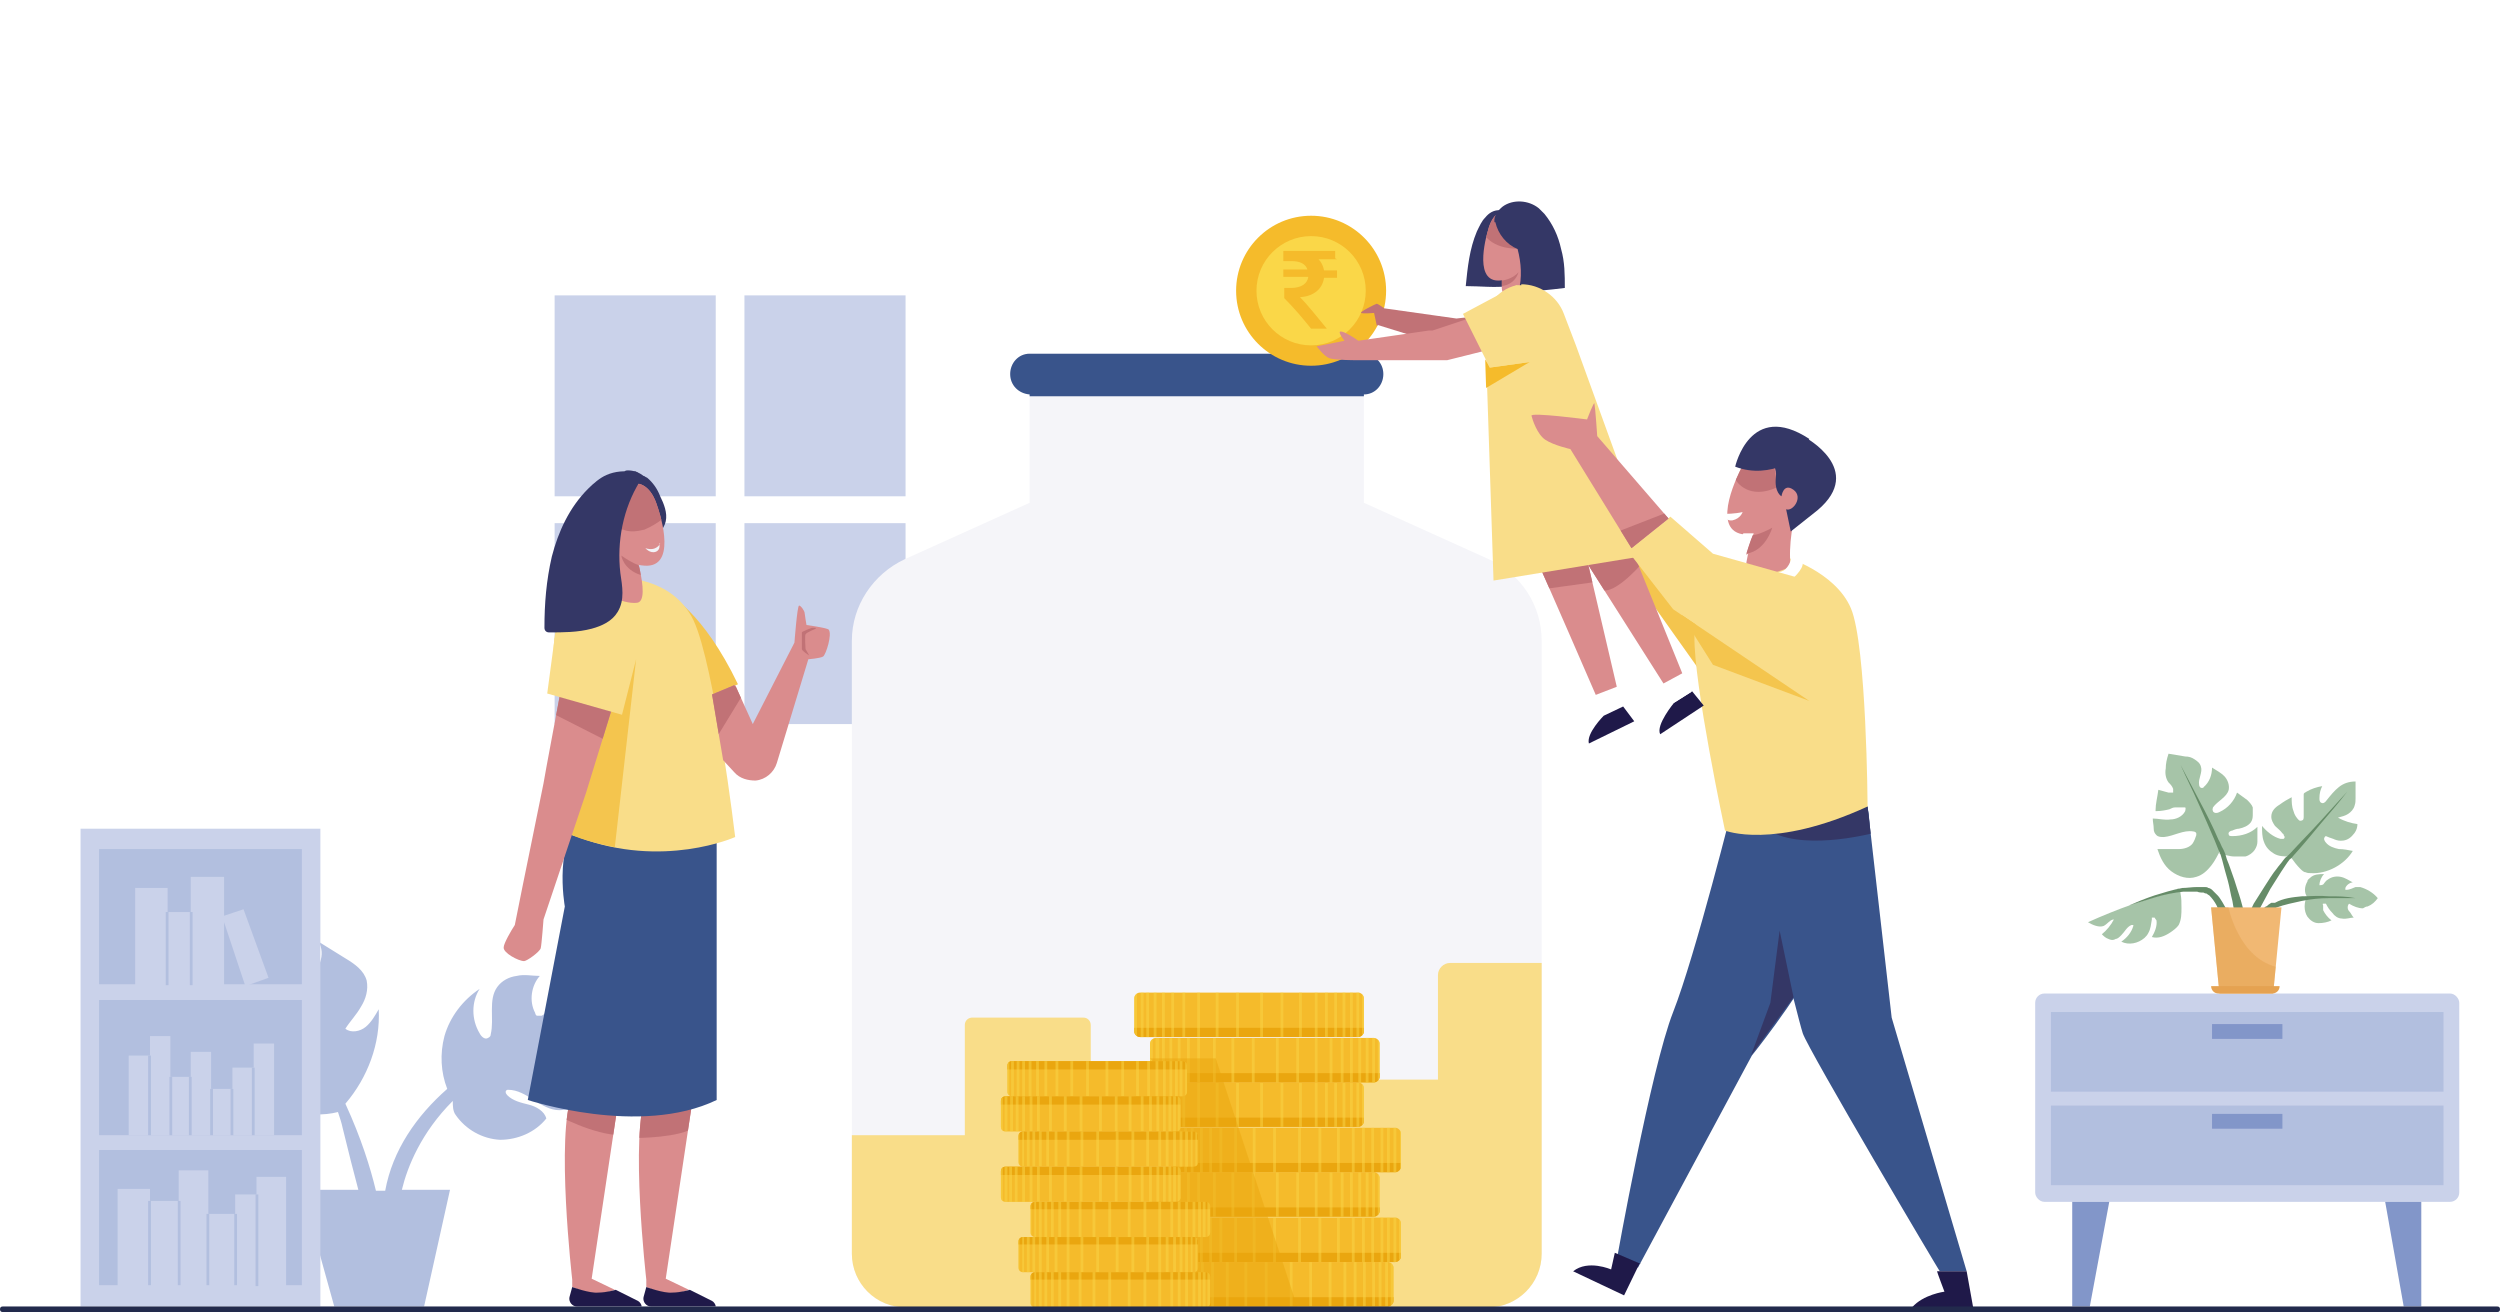 <?xml version="1.0" encoding="UTF-8"?>
<svg id="uuid-16a4f03b-947f-46c1-843f-3450d5f83e02"
    xmlns="http://www.w3.org/2000/svg" xmlns:xlink="http://www.w3.org/1999/xlink" viewBox="0 0 270 141.7">
    <defs>
        <style>
            .uuid-2fca0752-be98-4b7f-b13b-f22bf9ab351b {
                clip-path: url(#uuid-8a6e3a52-017c-4b1f-a142-32d03429aa96);
            }

            .uuid-6e65cf86-79a9-4a3d-a9d3-dc6e3cf2cbe2 {
                clip-path: url(#uuid-0f452a20-d8f3-4c57-9e84-71e1975c699c);
            }

            .uuid-4f0eddc6-a1bf-402d-8c48-ae23000351f5 {
                clip-path: url(#uuid-f2e8a03b-77bd-498c-ae9b-abc7479c1e4b);
            }

            .uuid-cac699ed-02d7-4230-a8ea-d779d789f0af {
                fill: #f1b873;
            }

            .uuid-f69a569c-ec4e-4b89-943c-73ce9931ac30 {
                clip-path: url(#uuid-20792f36-6776-49c5-933b-b931b4a2f545);
            }

            .uuid-1ccc44fe-9c27-4d74-8642-20ec861ca83b {
                clip-path: url(#uuid-13a4c2c0-c2a7-4575-8b53-5b6b504814bf);
            }

            .uuid-c4099827-82d2-4aca-9462-d1a6086b9397 {
                fill: #222a4c;
            }

            .uuid-8bcf00d3-d0a0-426f-b424-9b7c7d57c1aa {
                fill: #f5f5f9;
            }

            .uuid-30fbe116-2233-4e68-98f3-fd98b7ee44f0 {
                fill: #fff;
            }

            .uuid-ea5b7866-9156-422d-bafd-d7ba7d86a1bc {
                clip-path: url(#uuid-6def1500-5007-4b12-a98f-153bd2c16976);
            }

            .uuid-b1a789bd-c391-4c6d-ad63-5afc6e00f62d {
                mask: url(#uuid-797f7746-5ea2-4549-9e5b-b8800f0de04d);
            }

            .uuid-80fa49f9-83dd-45c7-b921-958a034fb344 {
                fill: #f4c54e;
            }

            .uuid-9b060f2e-d684-4f4b-bdb9-2b319fd1cede {
                opacity: .5;
            }

            .uuid-9b060f2e-d684-4f4b-bdb9-2b319fd1cede,
            .uuid-dad56973-808c-490d-baab-948b1d0475ee {
                fill: #eaa60f;
            }

            .uuid-a163bb3b-304c-4969-94bf-b7043a8a4b6b {
                fill: #1f1949;
            }

            .uuid-19a45866-f00c-48bf-a50c-113cefb4d1bb {
                fill: #f5bb2b;
            }

            .uuid-e1fe5dae-f4f7-4bd4-8b7b-35245d416836 {
                clip-path: url(#uuid-571b648e-bfa8-41b0-8926-b70d8c50cf32);
            }

            .uuid-c695121a-d451-4233-bc5a-569db7f34378,
            .uuid-385181c5-1b2c-4d66-9a1e-4b9e2c22d080 {
                fill: #e5a251;
            }

            .uuid-805dfc30-4010-47d1-8e35-7da8c2017bfb {
                clip-path: url(#uuid-264a8da3-ef1d-4dc3-bd9f-f369a44d17d0);
            }

            .uuid-3451d87b-df99-4fe0-80a4-51efcb970afd {
                clip-path: url(#uuid-601540a3-858b-43d9-8c3a-36e3da7dca22);
            }

            .uuid-15dca875-6bfd-405d-ac56-f7a9647a3740 {
                fill: #a6c4a8;
            }

            .uuid-69a8f88e-e2d5-477c-bd5e-e167a86ca822 {
                clip-path: url(#uuid-60028fb4-5807-4596-9a37-dc5d2e6bbee8);
            }

            .uuid-88c8fd7c-2d8a-405a-837b-066f3cd32953 {
                clip-path: url(#uuid-2f876f14-6f38-4ad5-b4ed-e585e20a5e62);
            }

            .uuid-e53dc287-ceb0-409c-9cd8-aeffd986be1b {
                mask: url(#uuid-0ce24ee6-c085-43e3-986c-1980bc8efeca);
            }

            .uuid-8be62be3-3aba-48ad-a4c9-121e34567415 {
                fill: url(#uuid-4537a27d-03f3-470a-9ddf-e720d08047c7);
                mix-blend-mode: multiply;
            }

            .uuid-02b6382c-ccb7-4788-806b-fbb0cfca3d2e {
                clip-path: url(#uuid-73f745aa-2b33-4161-9f8c-3a6d39f72a5b);
            }

            .uuid-738b9b08-3763-4162-8cfd-1ab79771acc2 {
                fill: #39548b;
            }

            .uuid-0418da70-8004-484d-a3c1-a884d17f9736 {
                clip-path: url(#uuid-3cb952da-d69e-4268-89f4-54a399e0e137);
            }

            .uuid-ed47ddea-6ba3-4d4e-8d1a-4a312fac473a {
                clip-path: url(#uuid-41ea3a20-8ab6-488e-bfbe-b61d82b525e6);
            }

            .uuid-1c949c29-6683-4ca9-9f35-d9f18bb3acb9 {
                clip-path: url(#uuid-1ffb14d3-b5f9-4449-9915-26ca9cb79e06);
            }

            .uuid-91fc4e9d-f2eb-43ae-ac5a-07a552240b6f {
                mask: url(#uuid-ed83e8d5-e9a9-4560-8e87-99b543dc9445);
            }

            .uuid-cfa9c0e1-e4d2-4d9b-9af7-9d13ff000dda {
                clip-path: url(#uuid-10eb1815-650b-4ddf-a201-3252f5d5773e);
            }

            .uuid-ba01a8d9-c426-4064-b3e5-7a9f7ab7c0be {
                fill: #8296c9;
            }

            .uuid-e12ae1a8-8166-461f-81ad-6017303c2f03 {
                fill: #b2bfdf;
            }

            .uuid-b2b1492e-b619-4fd4-a391-75bc4a51b0e9 {
                fill: #f9dd89;
            }

            .uuid-a8627dc0-aadd-4b53-80c7-c473b6d51a30 {
                clip-path: url(#uuid-496c8618-0daf-4071-9bb2-c7957458948b);
            }

            .uuid-f2670294-379d-4bb8-b5ff-84a2d30b11ad {
                mask: url(#uuid-aa1dfe43-5b48-4fd9-97a4-8eb4c060ed23);
            }

            .uuid-58a7f07a-2005-46be-b6da-813cb2626b74 {
                fill: #c17276;
            }

            .uuid-a1499a14-cd2d-4b58-8478-9caac52a7dba {
                fill: #f2f3f7;
            }

            .uuid-d48d25f7-8746-4200-8164-504c77580d72 {
                clip-path: url(#uuid-b995959e-e0f6-4fae-a353-b983b0e70376);
            }

            .uuid-f0948f70-f568-4ca5-8d1d-3e6e9dc9bff1 {
                clip-path: url(#uuid-648cfbb8-bed1-4e71-84ee-425172b4b560);
            }

            .uuid-a46ba892-be79-4344-b559-a6fb2e439715 {
                clip-path: url(#uuid-dea6b65d-a349-4c80-ad5b-8c085ba5b588);
            }

            .uuid-385181c5-1b2c-4d66-9a1e-4b9e2c22d080 {
                opacity: .5;
            }

            .uuid-408f3657-0887-4bff-884f-da8784b0cdf2 {
                clip-path: url(#uuid-90919220-ad92-4554-a764-fb80bfe500d1);
            }

            .uuid-2dc25342-1a93-4ea3-8e9f-b46c08f43e6d {
                opacity: .5;
            }

            .uuid-2dc25342-1a93-4ea3-8e9f-b46c08f43e6d,
            .uuid-122aebf4-74d7-4340-a855-bd4720d1e3f9 {
                fill: #fad748;
            }

            .uuid-4d09e216-69e2-4337-9298-ab2d94ae3c6a {
                clip-path: url(#uuid-94b7bf2c-8d78-42b7-b352-a217bfd54741);
            }

            .uuid-2bda55df-8160-4cd1-ae75-5cd7ff362d1e {
                clip-path: url(#uuid-6defe68f-4c5a-494d-b9f5-5687fa7733ef);
            }

            .uuid-453e1e35-f90f-45c3-8b5c-039186e1d61c {
                clip-path: url(#uuid-c5e0a2d5-55e3-440f-a342-b2ee86fa25df);
            }

            .uuid-4e7888a2-4ec9-44e2-8736-29fb1361fe4c {
                fill: #da8c8d;
            }

            .uuid-7d570f00-8ec6-45b0-98a8-99a4250371e6 {
                fill: #668c68;
            }

            .uuid-21cdfa70-b626-4ae2-ab4c-fa9b86b82892 {
                fill: #cad2ea;
            }

            .uuid-55a730a7-c498-4f7f-9bdf-886adae09aab {
                clip-path: url(#uuid-e66813f6-f194-44b7-81e7-1996cdc69468);
            }

            .uuid-34deb2ff-620a-42e2-97e6-663dbbd389e3 {
                clip-path: url(#uuid-cfdcbaf1-13aa-433a-a0e0-40831ca62eba);
            }

            .uuid-26667c47-413c-4071-a46d-7d5fce1421f4 {
                clip-path: url(#uuid-f9058a13-dbe3-4366-a2f4-f89401cae36c);
            }

            .uuid-9d66f2ee-0c5d-4ea1-a09b-3cc7ecf64c8f {
                clip-path: url(#uuid-5522aa3b-84d2-454b-b60a-38e53506ff65);
            }

            .uuid-62452795-33f0-4772-a3ed-bbbdf7f871a7 {
                filter: url(#uuid-4f2ba0da-77ad-4b85-b76c-c9fc5ccaf6c7);
            }

            .uuid-71bde7b2-0652-4ecb-a6c4-ccc31a57032c {
                fill: #343766;
            }

            .uuid-c8c6e289-95d7-4f68-8ea6-a8e3eacd2218 {
                fill: url(#uuid-adb097b7-5511-45c9-bd20-e9b434c93188);
            }

            .uuid-06efebc7-152b-40a5-8639-86878a1d7a12 {
                fill: url(#uuid-96a92aa8-f2a6-4dc1-a08a-7536ee7cc278);
            }
        </style>
        <filter id="uuid-0d6686a6-1ccb-46a4-a9a4-a03893655de4" x="3" y="-8146.6" width="262.5" height="32766"
            color-interpolation-filters="sRGB" filterUnits="userSpaceOnUse">
            <feFlood flood-color="#fff" result="bg" />
            <feBlend in="SourceGraphic" in2="bg" />
        </filter>
        <mask id="uuid-ed83e8d5-e9a9-4560-8e87-99b543dc9445" x="3" y="-8146.6" width="262.5" height="32766"
            maskUnits="userSpaceOnUse" />
        <linearGradient id="uuid-96a92aa8-f2a6-4dc1-a08a-7536ee7cc278" x1="3" y1="70.6" x2="265.5" y2="70.6"
            gradientUnits="userSpaceOnUse">
            <stop offset="0" stop-color="#e1e5ef" />
            <stop offset="1" stop-color="#e1e5ef" />
        </linearGradient>
        <filter id="uuid-172f3012-d940-461e-97fe-2a7e7c65d700" x="3" y="-8146.6" width="262.5" height="32766"
            color-interpolation-filters="sRGB" filterUnits="userSpaceOnUse">
            <feFlood flood-color="#fff" result="bg" />
            <feBlend in="SourceGraphic" in2="bg" />
        </filter>
        <mask id="uuid-aa1dfe43-5b48-4fd9-97a4-8eb4c060ed23" x="3" y="-8146.6" width="262.5" height="32766"
            maskUnits="userSpaceOnUse" />
        <clipPath id="uuid-0f452a20-d8f3-4c57-9e84-71e1975c699c">
            <g class="uuid-f2670294-379d-4bb8-b5ff-84a2d30b11ad">
                <path class="uuid-06efebc7-152b-40a5-8639-86878a1d7a12"
                    d="M254.4,141.1c4.5-8.4,7.9-18.8,9.9-28.1,1.5-7.1,1.9-15.4-.9-22.3-6.5-15.9-24-9.3-35.6-17.4-7.9-5.5-9.5-16.4-9.3-26,.2-12.9.9-24.7-8.2-35.1C203.8,4.8,194,.5,184.2,0c-15.4-.7-26,11.5-40.4,14.6-14.7,3.1-29.9,0-44.3-4.4-13.6-4.2-28.7-11.1-42.6-4.2-5.4,2.7-9.7,7.4-11.8,13.1-5,13.2,5,26.6.8,40-4.7,15-20.7,20.7-31.8,30.2-15.6,13.3-13.4,36.2-1.8,51.9h242.1Z" />
            </g>
        </clipPath>
        <clipPath id="uuid-571b648e-bfa8-41b0-8926-b70d8c50cf32">
            <polygon class="uuid-cac699ed-02d7-4230-a8ea-d779d789f0af"
                points="245.5 107.3 239.7 107.3 238.8 98 246.4 98 245.5 107.3" />
        </clipPath>
        <clipPath id="uuid-648cfbb8-bed1-4e71-84ee-425172b4b560">
            <path class="uuid-8bcf00d3-d0a0-426f-b424-9b7c7d57c1aa"
                d="M160.8,60.4l-13.5-6.1v-11.7c1.2,0,2.1-1,2.1-2.2h0c0-1.2-.9-2.1-2.1-2.2h0s0,0,0,0h-36.1c-1.2,0-2.1,1-2.1,2.2h0c0,1.2.9,2.1,2.1,2.2v11.7l-13.5,6.1c-3.4,1.6-5.7,5-5.7,8.8v66.2c0,3.2,2.6,5.8,5.8,5.8h62.9c3.2,0,5.8-2.6,5.8-5.8v-66.2c0-3.8-2.2-7.2-5.7-8.8Z" />
        </clipPath>
        <filter id="uuid-4f2ba0da-77ad-4b85-b76c-c9fc5ccaf6c7" x="123.9" y="42.6" width="23.4" height="11.7"
            color-interpolation-filters="sRGB" filterUnits="userSpaceOnUse">
            <feFlood flood-color="#fff" result="bg" />
            <feBlend in="SourceGraphic" in2="bg" />
        </filter>
        <filter id="uuid-ece1efae-798c-43c5-a07c-60de989e60d4" x="123.9" y="-8146.6" width="23.4" height="32766"
            color-interpolation-filters="sRGB" filterUnits="userSpaceOnUse">
            <feFlood flood-color="#fff" result="bg" />
            <feBlend in="SourceGraphic" in2="bg" />
        </filter>
        <mask id="uuid-797f7746-5ea2-4549-9e5b-b8800f0de04d" x="123.9" y="-8146.6" width="23.4" height="32766"
            maskUnits="userSpaceOnUse" />
        <linearGradient id="uuid-4537a27d-03f3-470a-9ddf-e720d08047c7" x1="123.9" y1="48.4" x2="147.3" y2="48.4"
            gradientUnits="userSpaceOnUse">
            <stop offset="0" stop-color="#333" />
            <stop offset="1" stop-color="#fff" />
        </linearGradient>
        <mask id="uuid-0ce24ee6-c085-43e3-986c-1980bc8efeca" x="123.9" y="42.6" width="23.4" height="11.7"
            maskUnits="userSpaceOnUse">
            <g class="uuid-62452795-33f0-4772-a3ed-bbbdf7f871a7">
                <g class="uuid-b1a789bd-c391-4c6d-ad63-5afc6e00f62d">
                    <polyline class="uuid-8be62be3-3aba-48ad-a4c9-121e34567415"
                        points="147.3 54.3 123.9 54.3 147.3 42.6 147.3 54.3" />
                </g>
            </g>
        </mask>
        <linearGradient id="uuid-adb097b7-5511-45c9-bd20-e9b434c93188" x1="123.9" y1="48.4" x2="147.3" y2="48.4"
            xlink:href="#uuid-96a92aa8-f2a6-4dc1-a08a-7536ee7cc278" />
        <clipPath id="uuid-13a4c2c0-c2a7-4575-8b53-5b6b504814bf">
            <path class="uuid-19a45866-f00c-48bf-a50c-113cefb4d1bb"
                d="M126.2,136.3h23.6c.3,0,.6.3.6.6v3.6c0,.3-.3.6-.6.6h-23.6c-.3,0-.6-.3-.6-.6v-3.6c0-.3.3-.6.6-.6Z"
                transform="translate(276.1 277.4) rotate(180)" />
        </clipPath>
        <clipPath id="uuid-c5e0a2d5-55e3-440f-a342-b2ee86fa25df">
            <path class="uuid-19a45866-f00c-48bf-a50c-113cefb4d1bb"
                d="M127.2,131.4h23.6c.3,0,.6.3.6.6v3.6c0,.3-.3.6-.6.6h-23.6c-.3,0-.6-.3-.6-.6v-3.6c0-.3.3-.6.6-.6Z"
                transform="translate(277.9 267.7) rotate(180)" />
        </clipPath>
        <clipPath id="uuid-5522aa3b-84d2-454b-b60a-38e53506ff65">
            <path class="uuid-19a45866-f00c-48bf-a50c-113cefb4d1bb"
                d="M124.8,126.6h23.6c.3,0,.6.3.6.6v3.6c0,.3-.3.6-.6.6h-23.6c-.3,0-.6-.3-.6-.6v-3.6c0-.3.3-.6.6-.6Z"
                transform="translate(273.2 258) rotate(180)" />
        </clipPath>
        <clipPath id="uuid-41ea3a20-8ab6-488e-bfbe-b61d82b525e6">
            <path class="uuid-19a45866-f00c-48bf-a50c-113cefb4d1bb"
                d="M127.2,121.7h23.6c.3,0,.6.3.6.6v3.6c0,.3-.3.6-.6.6h-23.6c-.3,0-.6-.3-.6-.6v-3.6c0-.3.3-.6.6-.6Z"
                transform="translate(277.9 248.3) rotate(180)" />
        </clipPath>
        <clipPath id="uuid-f9058a13-dbe3-4366-a2f4-f89401cae36c">
            <path class="uuid-19a45866-f00c-48bf-a50c-113cefb4d1bb"
                d="M123.1,116.9h23.6c.3,0,.6.3.6.6v3.6c0,.3-.3.6-.6.6h-23.6c-.3,0-.6-.3-.6-.6v-3.6c0-.3.3-.6.6-.6Z"
                transform="translate(269.8 238.6) rotate(180)" />
        </clipPath>
        <clipPath id="uuid-73f745aa-2b33-4161-9f8c-3a6d39f72a5b">
            <path class="uuid-19a45866-f00c-48bf-a50c-113cefb4d1bb"
                d="M124.8,112h23.6c.3,0,.6.3.6.6v3.6c0,.3-.3.6-.6.6h-23.6c-.3,0-.6-.3-.6-.6v-3.6c0-.3.3-.6.6-.6Z"
                transform="translate(273.2 228.9) rotate(180)" />
        </clipPath>
        <clipPath id="uuid-601540a3-858b-43d9-8c3a-36e3da7dca22">
            <path class="uuid-19a45866-f00c-48bf-a50c-113cefb4d1bb"
                d="M123.1,107.2h23.6c.3,0,.6.3.6.6v3.6c0,.3-.3.6-.6.6h-23.6c-.3,0-.6-.3-.6-.6v-3.6c0-.3.3-.6.6-.6Z"
                transform="translate(269.8 219.2) rotate(180)" />
        </clipPath>
        <clipPath id="uuid-cfdcbaf1-13aa-433a-a0e0-40831ca62eba">
            <path class="uuid-19a45866-f00c-48bf-a50c-113cefb4d1bb"
                d="M109.3,114.6h18.4c.3,0,.5.2.5.5v2.8c0,.3-.2.5-.5.5h-18.4c-.3,0-.5-.2-.5-.5v-2.8c0-.3.2-.5.5-.5Z" />
        </clipPath>
        <clipPath id="uuid-60028fb4-5807-4596-9a37-dc5d2e6bbee8">
            <path class="uuid-19a45866-f00c-48bf-a50c-113cefb4d1bb"
                d="M108.6,118.4h18.4c.3,0,.5.2.5.5v2.8c0,.3-.2.5-.5.5h-18.4c-.3,0-.5-.2-.5-.5v-2.8c0-.3.2-.5.5-.5Z" />
        </clipPath>
        <clipPath id="uuid-6defe68f-4c5a-494d-b9f5-5687fa7733ef">
            <path class="uuid-19a45866-f00c-48bf-a50c-113cefb4d1bb"
                d="M110.5,122.2h18.4c.3,0,.5.2.5.5v2.8c0,.3-.2.5-.5.5h-18.4c-.3,0-.5-.2-.5-.5v-2.8c0-.3.2-.5.5-.5Z" />
        </clipPath>
        <clipPath id="uuid-496c8618-0daf-4071-9bb2-c7957458948b">
            <path class="uuid-19a45866-f00c-48bf-a50c-113cefb4d1bb"
                d="M108.6,126h18.4c.3,0,.5.2.5.5v2.8c0,.3-.2.5-.5.5h-18.4c-.3,0-.5-.2-.5-.5v-2.8c0-.3.2-.5.5-.5Z" />
        </clipPath>
        <clipPath id="uuid-e66813f6-f194-44b7-81e7-1996cdc69468">
            <path class="uuid-19a45866-f00c-48bf-a50c-113cefb4d1bb"
                d="M111.8,129.8h18.4c.3,0,.5.2.5.5v2.8c0,.3-.2.5-.5.5h-18.4c-.3,0-.5-.2-.5-.5v-2.8c0-.3.2-.5.5-.5Z" />
        </clipPath>
        <clipPath id="uuid-1ffb14d3-b5f9-4449-9915-26ca9cb79e06">
            <path class="uuid-19a45866-f00c-48bf-a50c-113cefb4d1bb"
                d="M110.5,133.6h18.4c.3,0,.5.2.5.5v2.8c0,.3-.2.5-.5.5h-18.4c-.3,0-.5-.2-.5-.5v-2.8c0-.3.2-.5.5-.5Z" />
        </clipPath>
        <clipPath id="uuid-264a8da3-ef1d-4dc3-bd9f-f369a44d17d0">
            <path class="uuid-19a45866-f00c-48bf-a50c-113cefb4d1bb"
                d="M111.8,137.4h18.4c.3,0,.5.2.5.5v2.8c0,.3-.2.5-.5.5h-18.4c-.3,0-.5-.2-.5-.5v-2.8c0-.3.2-.5.5-.5Z" />
        </clipPath>
        <clipPath id="uuid-3cb952da-d69e-4268-89f4-54a399e0e137">
            <path class="uuid-738b9b08-3763-4162-8cfd-1ab79771acc2"
                d="M201.7,87.1l2.6,22.8,8.1,27.4h-2.9c0,.1-14.2-23.9-14.8-25.7-.6-1.8-5.3-21.2-5.3-21.2l12.3-3.3Z" />
        </clipPath>
        <clipPath id="uuid-94b7bf2c-8d78-42b7-b352-a217bfd54741">
            <path class="uuid-4e7888a2-4ec9-44e2-8736-29fb1361fe4c"
                d="M160.7,24.9s-1.7,5.4,1.1,5.4c2.9,0,4.7-3.3,3.8-5.4-.9-2.1-4-3.6-4.9,0Z" />
        </clipPath>
        <clipPath id="uuid-dea6b65d-a349-4c80-ad5b-8c085ba5b588">
            <path class="uuid-4e7888a2-4ec9-44e2-8736-29fb1361fe4c"
                d="M188.2,57.7c-3.6-.6-.2-7-.2-7,1.9-4.3,6-2,6.6.8.2.9,0,2-.5,2.9-.4,1.7-1,4.5-.7,6.8,0,0-2.8,1.3-4.5.9-1-.2-.3-2.5.5-4.5-.4,0-.7,0-1.1,0Z" />
        </clipPath>
        <clipPath id="uuid-10eb1815-650b-4ddf-a201-3252f5d5773e">
            <path class="uuid-4e7888a2-4ec9-44e2-8736-29fb1361fe4c"
                d="M171.2,60.5c0,0,8.7,13.7,8.7,13.7l1.9-1.2-6-14.8-4.6,2.4Z" />
        </clipPath>
        <clipPath id="uuid-20792f36-6776-49c5-933b-b931b4a2f545">
            <path class="uuid-4e7888a2-4ec9-44e2-8736-29fb1361fe4c"
                d="M166.1,60.8c.2.3,6.7,15.3,6.7,15.3l2.1-.7-3.6-15.4-5.3.8Z" />
        </clipPath>
        <clipPath id="uuid-2f876f14-6f38-4ad5-b4ed-e585e20a5e62">
            <path class="uuid-4e7888a2-4ec9-44e2-8736-29fb1361fe4c"
                d="M172.5,47.1h0s-.2-3-.3-3.5c0-.4-.8,1.7-.8,1.7,0,0-6.1-.8-6-.4.1.4.6,2,1.5,2.6.9.6,2.7,1,2.7,1l6.6,10.7,4-3.2-7.7-8.9Z" />
        </clipPath>
        <clipPath id="uuid-8a6e3a52-017c-4b1f-a142-32d03429aa96">
            <path class="uuid-4e7888a2-4ec9-44e2-8736-29fb1361fe4c"
                d="M75,118.2h-5.2c-1.8,4.3,0,20,0,20v.8s2.5,1,2.5,1l2.1-.7-2.5-1.2,3-20Z" />
        </clipPath>
        <clipPath id="uuid-f2e8a03b-77bd-498c-ae9b-abc7479c1e4b">
            <path class="uuid-4e7888a2-4ec9-44e2-8736-29fb1361fe4c"
                d="M67,118.2h-5.2c-1.8,4.3,0,20,0,20v.8s2.5,1,2.5,1l2.1-.7-2.5-1.2,3-20Z" />
        </clipPath>
        <clipPath id="uuid-90919220-ad92-4554-a764-fb80bfe500d1">
            <path class="uuid-4e7888a2-4ec9-44e2-8736-29fb1361fe4c"
                d="M71,54.7s2.3,6.3-1.1,6.4c-3.4,0-5.7-3.6-4.7-6.2,1-2.5,4.5-4.5,5.8-.2Z" />
        </clipPath>
        <clipPath id="uuid-6def1500-5007-4b12-a98f-153bd2c16976">
            <path class="uuid-4e7888a2-4ec9-44e2-8736-29fb1361fe4c"
                d="M54.4,102.3c0-.4.8-1.8,1.2-2.4.8-4.1,3-14.7,3.1-15.3.1-.7,1.8-9.7,1.8-9.7l5.6,1.6-2.8,9.1-4.6,13.7h0s-.2,2.7-.3,3.1-1.5,1.4-1.8,1.4c-.6,0-2.3-.9-2.2-1.5Z" />
        </clipPath>
        <clipPath id="uuid-b995959e-e0f6-4fae-a353-b983b0e70376">
            <path class="uuid-4e7888a2-4ec9-44e2-8736-29fb1361fe4c"
                d="M79.4,74l1.9,4.2,4.5-8.8s.3-4,.5-4c.2,0,.6.6.6.8,0,.1.2,1.3.2,1.3,0,0,2.2.3,2.4.5.4.5-.3,2.7-.6,2.9s-1.6.3-1.6.3l-3.4,11.2c-.3,1-1.2,1.8-2.3,1.9h0c-.8,0-1.7-.2-2.3-.9l-1.2-1.3-1.2-7.1,2.4-1Z" />
        </clipPath>
    </defs>
    <g id="uuid-a79da3e3-f5c3-4bf7-bb43-fcebbce037d0">
        <g class="uuid-91fc4e9d-f2eb-43ae-ac5a-07a552240b6f">
            <path class="uuid-06efebc7-152b-40a5-8639-86878a1d7a12"
                d="M254.4,141.1c4.5-8.4,7.9-18.8,9.9-28.1,1.5-7.1,1.9-15.4-.9-22.3-6.5-15.9-24-9.3-35.6-17.4-7.9-5.5-9.5-16.4-9.3-26,.2-12.9.9-24.7-8.2-35.1C203.8,4.8,194,.5,184.2,0c-15.4-.7-26,11.5-40.4,14.6-14.7,3.1-29.9,0-44.3-4.4-13.6-4.2-28.7-11.1-42.6-4.2-5.4,2.7-9.7,7.4-11.8,13.1-5,13.2,5,26.6.8,40-4.7,15-20.7,20.7-31.8,30.2-15.6,13.3-13.4,36.2-1.8,51.9h242.1Z" />
        </g>
        <g class="uuid-6e65cf86-79a9-4a3d-a9d3-dc6e3cf2cbe2">
            <path class="uuid-e12ae1a8-8166-461f-81ad-6017303c2f03"
                d="M64.3,106c-.6-.2-1.3-.5-2-.5-.7,0-1.4.2-1.9.7-.4.5-.6,1.2-.8,1.9-.2.6-.5,1.3-1.1,1.6-.2,0-.3,0-.5,0-.1,0-.2-.2-.2-.3-.7-1.3-.4-3,.5-4-.8,0-1.7-.2-2.5,0-.8.1-1.6.5-2.1,1.2-1,1.4-.3,3.4-.7,5.1,0,.2-.1.3-.3.4-.3.2-.7-.1-.9-.5-.9-1.5-.9-3.4,0-4.8-1.8,1.2-3.2,3-3.8,5.1-.5,1.9-.4,3.9.3,5.7-3.3,2.9-5.9,6.6-6.7,11h-1c-.6-2.5-1.6-5.7-3.3-9.4,2.4-2.8,3.8-6.5,3.6-10.2-.4.7-.8,1.4-1.4,1.9-.6.5-1.6.7-2.2.2.5-.8,1.2-1.5,1.7-2.4.5-.8.8-1.8.6-2.8-.3-1.1-1.3-1.8-2.3-2.4-1-.6-1.9-1.2-2.9-1.8.8,1.3.1,3.3-1.3,3.9.3-1.7.5-3.6-.8-4.8-.6-.6-1.4-.8-2.2-1-2.3-.6-4.6-1-6.9-1.3.3,1.1.2,2.3.1,3.5,0,1.2,0,2.3.2,3.5.3,1.1,1,2.2,2.1,2.7.3.1.7.2,1,.4.3.2.5.6.3.9-.2.3-.7.3-1,.3-1.3-.2-2.5-.7-3.5-1.5,0,1.3.1,2.8.5,4.1.3,1.3,1,2.5,2.2,3.2,2,1.3,4.6.6,6.8,1.2,0,.6-.8.8-1.4.9-1.2,0-2.4,0-3.6,0,2.4,2.1,6.5,3.2,9.6,2.4,0,0,0,0,0,0,.2.6.4,1.2.5,1.7.6,2.5,1.2,4.8,1.7,6.7h-6.1l3.5,12.6h9.7l2.8-12.6h-5.2c.6-2.5,2.1-6.2,5.5-9.6,0,.5,0,1.1.3,1.5,1.1,1.6,2.9,2.6,4.8,2.7,1.9,0,3.8-.8,5-2.3-.2-.8-1.1-1.3-1.9-1.5-.8-.2-1.7-.4-2.3-1-.2-.2-.3-.5,0-.6,0,0,0,0,.1,0,2,0,3.5,2.2,5.5,2.2,1.3,0,2.4-.9,3.1-2,.7-1.1,1.1-2.3,1.7-3.4-1.1-.1-2.2-.2-3.2-.3-.4,0-.8,0-1.1-.3-.3-.2-.5-.7-.3-1,.2-.3.7-.3,1.1-.3.5,0,1,.1,1.4.2.4,0,.8.2,1.1.2.8,0,1.4-.6,1.9-1.3.9-1.3,1.4-2.9,1.7-4.5-1.1-.5-2.3-1-3.5-1.4Z" />
        </g>
        <rect class="uuid-21cdfa70-b626-4ae2-ab4c-fa9b86b82892" x="219.8" y="107.3" width="45.8" height="22.5" rx="1"
            ry="1" />
        <rect class="uuid-e12ae1a8-8166-461f-81ad-6017303c2f03" x="221.5" y="109.3" width="42.4" height="8.6" />
        <rect class="uuid-e12ae1a8-8166-461f-81ad-6017303c2f03" x="221.5" y="119.4" width="42.4" height="8.6" />
        <polygon class="uuid-ba01a8d9-c426-4064-b3e5-7a9f7ab7c0be"
            points="223.8 129.8 223.8 141.1 225.7 141.1 227.8 129.8 223.8 129.8" />
        <polygon class="uuid-ba01a8d9-c426-4064-b3e5-7a9f7ab7c0be"
            points="261.5 129.8 261.5 141.1 259.6 141.1 257.6 129.8 261.5 129.8" />
        <rect class="uuid-ba01a8d9-c426-4064-b3e5-7a9f7ab7c0be" x="238.9" y="120.3" width="7.6" height="1.6" />
        <rect class="uuid-ba01a8d9-c426-4064-b3e5-7a9f7ab7c0be" x="238.9" y="110.6" width="7.6" height="1.6" />
        <path class="uuid-15dca875-6bfd-405d-ac56-f7a9647a3740"
            d="M239.8,91.8c-.3.6-.6,1.2-1,1.7s-.9,1-1.6,1.2c-.9.3-1.9,0-2.7-.6s-1.2-1.5-1.5-2.4c.8,0,1.6,0,2.3,0,.6,0,1.2-.2,1.5-.6.2-.3.3-.6.4-.9,0,0,0-.1,0-.2,0-.1-.2-.2-.3-.2-1.1-.2-2.1.5-3.2.6-.3,0-.6,0-.8-.2-.2-.2-.3-.4-.3-.7,0-.4-.1-.7-.1-1.1.6,0,1.3.2,1.9.1.6,0,1.3-.3,1.6-.9,0-.1.1-.3,0-.4,0,0-.1,0-.2,0-.3,0-.6,0-.9,0-.2,0-.4.1-.6.2-.4.1-.9.2-1.4.2,0,0-.1,0-.1,0,0,0,0,0,0-.1,0-.7.2-1.4.3-2.2.4.1.7.2,1.1.3.2,0,.4,0,.5,0,0-.1,0-.2,0-.4-.1-.3-.3-.5-.5-.7-.3-.4-.4-1-.3-1.5,0-.5.1-1,.3-1.6.6.1,1.2.2,1.8.3.4,0,.7.1,1,.3.3.2.6.4.7.8.2.6-.3,1.3-.2,1.9,0,.2.1.4.3.4,0,0,.2,0,.2-.1.6-.5.9-1.3.9-2.1.5.3,1,.6,1.3.9.4.4.6,1,.5,1.5-.2.8-1.2,1.2-1.7,1.9,0,.1-.1.2,0,.4,0,.1.2.2.3.2.1,0,.2,0,.4-.1.9-.4,1.6-1.2,1.9-2.1.4.3.7.5,1.1.8.2.2.5.5.6.8,0,.2,0,.4,0,.7,0,.3,0,.6-.2.9-.3.4-.8.6-1.3.7-.2,0-.5.1-.7.2-.2,0-.5.2-.4.4,0,.2.2.2.4.2,1,0,2-.3,2.7-1,0,.5,0,1.1,0,1.6,0,.3-.1.6-.3.9-.2.3-.6.6-1,.7-.4,0-.8,0-1.2,0-.5,0-1-.2-1.6-.3Z" />
        <path class="uuid-7d570f00-8ec6-45b0-98a8-99a4250371e6"
            d="M241.5,99.5c-.1-.7-.3-1.5-.4-2.2-.2-.7-.3-1.5-.5-2.2-.2-.7-.4-1.4-.6-2.2-.1-.4-.2-.7-.4-1.1-.1-.3-.3-.7-.4-1-.6-1.4-1.2-2.8-1.8-4.1-.6-1.4-1.3-2.7-1.9-4.1.7,1.3,1.4,2.7,2.1,4,.7,1.3,1.4,2.7,2,4.1.2.3.3.7.5,1,.2.4.3.7.4,1.1.3.7.5,1.4.8,2.2.2.7.5,1.5.7,2.2.2.7.4,1.5.6,2.2l-.9.2Z" />
        <path class="uuid-15dca875-6bfd-405d-ac56-f7a9647a3740"
            d="M247.3,92.5c-.6,0-1.2,0-1.7-.3-.5-.3-.9-.7-1.1-1.3-.2-.5-.2-1.1-.2-1.7.5.6,1.2,1.2,2,1.4,0,0,.2,0,.3,0,.1,0,.2-.2.1-.3s0-.2-.2-.3c-.2-.3-.5-.5-.8-.8-.2-.3-.4-.6-.4-1,0-.6.4-1,.9-1.3.4-.3.9-.6,1.3-.8,0,.5,0,1,.2,1.5.1.4.3.7.6,1,0,0,.2.1.3,0,.2,0,.2-.3.2-.4,0-.7,0-1.4,0-2.1,0,0,0-.2,0-.3,0-.2.2-.2.3-.3.5-.3,1.1-.5,1.7-.6-.2.4-.3.8-.3,1.3,0,.2,0,.4.2.5.2.1.4,0,.6-.3.4-.5.8-1,1.3-1.4.5-.4,1.1-.6,1.8-.6,0,.6,0,1.2,0,1.8,0,.3,0,.5-.1.8-.1.4-.4.7-.7.9-.3.2-.7.3-1.1.4.7.4,1.4.6,2.1.7,0,.5-.2.9-.6,1.3s-.8.5-1.2.5c-.3,0-.6-.1-.8-.2-.3-.1-.6-.2-.8-.3-.1,0-.2.2-.2.3s.1.3.2.4c.3.4.9.6,1.4.7.5,0,1,.1,1.5.2-.9,1.5-2.8,2.5-4.5,2.4-.2,0-.4,0-.6-.1-.2,0-.4-.2-.6-.4-.3-.3-.7-.8-.9-1.1Z" />
        <path class="uuid-7d570f00-8ec6-45b0-98a8-99a4250371e6"
            d="M242.3,99.6c.4-.7.8-1.3,1.1-2,.4-.6.8-1.3,1.2-1.9.4-.6.8-1.3,1.3-1.9.2-.3.5-.6.7-.9.1-.1.2-.3.4-.4.1-.1.3-.3.4-.4,1-1.1,2.1-2.2,3.1-3.3,1-1.1,2-2.2,3-3.3-.9,1.2-1.9,2.3-2.9,3.5-1,1.2-1.9,2.3-2.9,3.4-.1.1-.2.3-.4.4-.1.1-.2.3-.3.4-.2.3-.4.6-.6.9-.4.6-.8,1.3-1.2,1.9-.7,1.3-1.4,2.6-2.1,3.9l-.8-.4Z" />
        <path class="uuid-15dca875-6bfd-405d-ac56-f7a9647a3740"
            d="M235.2,96.2c-3.3.8-6.6,2-9.7,3.4.5.3,1.2.6,1.7.4.4-.2.7-.7,1.1-.7-.3.6-.8,1.2-1.3,1.6.2.2.4.4.7.5.2.1.5.2.8,0,.2,0,.4-.2.6-.4.4-.4.6-.9,1.1-1.1,0,0,.1,0,.2,0,0,0,0,0,0,.1-.2.7-.7,1.3-1.3,1.7.8.4,1.8.2,2.5-.4.2-.2.3-.3.4-.5.3-.5.3-1,.4-1.5,0,0,0-.1,0-.2,0,0,.2,0,.3,0,0,0,.1.2.2.3.1.6-.2,1.3-.5,1.8.7.2,1.4-.1,2-.5.3-.2.7-.5.9-.8.3-.6.3-1.2.3-1.9,0-.5,0-1-.1-1.5,0-.2-.1-.4-.3-.6Z" />
        <path class="uuid-7d570f00-8ec6-45b0-98a8-99a4250371e6"
            d="M239.9,99.1c0-.1,0-.2-.1-.3,0-.1,0-.2-.1-.3,0-.2-.2-.4-.3-.7-.2-.4-.5-.8-.8-1.1,0,0-.2-.1-.3-.2,0,0-.2,0-.3-.1-.2,0-.5,0-.7-.1-.5,0-1,0-1.5,0-1,.1-2,.3-3,.6-1,.3-1.9.6-2.9.9.9-.4,1.9-.8,2.8-1.1,1-.3,1.9-.6,3-.8.5,0,1-.1,1.6-.1.3,0,.5,0,.8,0,.1,0,.3,0,.4.1.1,0,.3.1.4.2.2.2.4.4.6.6.2.2.3.4.5.7.1.2.3.5.4.7,0,.1.1.2.2.4,0,.1,0,.2.1.4l-.7.2Z" />
        <path class="uuid-15dca875-6bfd-405d-ac56-f7a9647a3740"
            d="M249.2,96.9c-.4-.5-.3-1.2,0-1.7,0-.2.2-.3.3-.4.4-.4,1-.4,1.5-.4-.3.3-.5.8-.5,1.2.2,0,.4,0,.5-.2.1-.1.2-.3.4-.4.4-.3.9-.4,1.4-.3.5.1.9.4,1.3.6-.3,0-.7.3-.8.6,0,0,0,.1,0,.2,0,0,0,0,.1,0,.4,0,.7-.2,1-.3.2,0,.4,0,.5,0,.7.2,1.4.6,1.9,1.2-.3.4-.6.7-1.1.9-.2,0-.3.1-.5.2-.5,0-1-.2-1.5-.5-.2.2-.2.6,0,.8s.3.5.5.7c-.4,0-.8.2-1.3.1-.4,0-.8-.3-1-.6-.3-.3-.5-.6-.7-1,0,0-.2,0-.3,0s0,.2,0,.2c0,.2,0,.3,0,.5.2.4.5.8.9,1.1-.4.2-.9.3-1.4.3-.5,0-.9-.3-1.2-.7-.2-.3-.3-.7-.3-1.1,0-.4.1-.8.3-1.2Z" />
        <path class="uuid-7d570f00-8ec6-45b0-98a8-99a4250371e6"
            d="M243.6,99.4s0,0,0,0c0,0,0,0,0,0,0,0,0,0,0-.1,0,0,0-.1,0-.2,0,0,0-.1.1-.2v-.2c.3-.2.5-.4.7-.6.1,0,.2-.1.3-.2.1,0,.2-.1.3-.2l.3-.2h.4c.9-.5,1.9-.6,2.9-.7,1,0,1.9-.1,2.9,0,1,0,1.9,0,2.9.2-1,0-1.9,0-2.9,0-1,0-1.9.1-2.9.3-.9.2-1.9.4-2.7.7-.4.2-.8.4-1.2.7-.2.1-.3.3-.4.5h0c0,.2,0,.2,0,.3,0,0,0,0,0,.1,0,0,0,0,0,0,0,0,0,0,0,0,0,0,0,0,0,0h-.7Z" />
        <polygon class="uuid-cac699ed-02d7-4230-a8ea-d779d789f0af"
            points="245.5 107.3 239.7 107.3 238.8 98 246.4 98 245.5 107.3" />
        <g class="uuid-e1fe5dae-f4f7-4bd4-8b7b-35245d416836">
            <path class="uuid-385181c5-1b2c-4d66-9a1e-4b9e2c22d080"
                d="M240.6,97.7s1.1,6,5.6,6.8l-.5,2.4h-6.5l-.9-9,2.4-.2Z" />
        </g>
        <path class="uuid-c695121a-d451-4233-bc5a-569db7f34378"
            d="M245.4,107.3h-5.8c-.5,0-.8-.4-.8-.8h7.4c0,.5-.4.8-.8.8Z" />
        <rect class="uuid-21cdfa70-b626-4ae2-ab4c-fa9b86b82892" x="59.9" y="56.5" width="17.4" height="21.7" />
        <rect class="uuid-21cdfa70-b626-4ae2-ab4c-fa9b86b82892" x="80.4" y="56.5" width="17.4" height="21.7" />
        <rect class="uuid-21cdfa70-b626-4ae2-ab4c-fa9b86b82892" x="59.9" y="31.9" width="17.4" height="21.7" />
        <rect class="uuid-21cdfa70-b626-4ae2-ab4c-fa9b86b82892" x="80.4" y="31.9" width="17.4" height="21.7" />
        <path class="uuid-8bcf00d3-d0a0-426f-b424-9b7c7d57c1aa"
            d="M160.8,60.4l-13.5-6.1v-11.7c1.2,0,2.1-1,2.1-2.2h0c0-1.2-.9-2.1-2.1-2.2h0s0,0,0,0h-36.1c-1.2,0-2.1,1-2.1,2.2h0c0,1.2.9,2.1,2.1,2.2v11.7l-13.5,6.1c-3.4,1.6-5.7,5-5.7,8.8v66.2c0,3.2,2.6,5.8,5.8,5.8h62.9c3.2,0,5.8-2.6,5.8-5.8v-66.2c0-3.8-2.2-7.2-5.7-8.8Z" />
        <g class="uuid-f0948f70-f568-4ca5-8d1d-3e6e9dc9bff1">
            <path class="uuid-b2b1492e-b619-4fd4-a391-75bc4a51b0e9"
                d="M89.3,122.6h14.9v-11.9c0-.5.4-.8.8-.8h12c.5,0,.8.4.8.8v5.9h37.5v-11.3c0-.7.6-1.3,1.3-1.3h14.1v40.2h-81.5v-21.7Z" />
            <rect class="uuid-738b9b08-3763-4162-8cfd-1ab79771acc2" x="107.9" y="37.1" width="42" height="5.7" />
            <g class="uuid-e53dc287-ceb0-409c-9cd8-aeffd986be1b">
                <polyline class="uuid-c8c6e289-95d7-4f68-8ea6-a8e3eacd2218"
                    points="147.3 54.3 123.9 54.3 147.3 42.6 147.3 54.3" />
            </g>
        </g>
        <path class="uuid-19a45866-f00c-48bf-a50c-113cefb4d1bb"
            d="M126.2,136.3h23.6c.3,0,.6.3.6.6v3.6c0,.3-.3.6-.6.6h-23.6c-.3,0-.6-.3-.6-.6v-3.6c0-.3.3-.6.6-.6Z"
            transform="translate(276.1 277.4) rotate(180)" />
        <g class="uuid-1ccc44fe-9c27-4d74-8642-20ec861ca83b">
            <rect class="uuid-dad56973-808c-490d-baab-948b1d0475ee" x="125.3" y="140.1" width="25.7" height="1.3"
                transform="translate(276.4 281.5) rotate(180)" />
            <rect class="uuid-2dc25342-1a93-4ea3-8e9f-b46c08f43e6d" x="139.3" y="136" width=".3" height="5.8" />
            <rect class="uuid-2dc25342-1a93-4ea3-8e9f-b46c08f43e6d" x="141.4" y="136" width=".3" height="5.8" />
            <rect class="uuid-2dc25342-1a93-4ea3-8e9f-b46c08f43e6d" x="143.5" y="136" width=".3" height="5.8" />
            <rect class="uuid-2dc25342-1a93-4ea3-8e9f-b46c08f43e6d" x="145.1" y="136" width=".3" height="5.8" />
            <rect class="uuid-2dc25342-1a93-4ea3-8e9f-b46c08f43e6d" x="146.2" y="136" width=".3" height="5.8" />
            <rect class="uuid-2dc25342-1a93-4ea3-8e9f-b46c08f43e6d" x="147.2" y="136" width=".3" height="5.8" />
            <rect class="uuid-2dc25342-1a93-4ea3-8e9f-b46c08f43e6d" x="148.2" y="136" width=".3" height="5.8" />
            <rect class="uuid-2dc25342-1a93-4ea3-8e9f-b46c08f43e6d" x="148.9" y="136" width=".3" height="5.8" />
            <polygon class="uuid-2dc25342-1a93-4ea3-8e9f-b46c08f43e6d"
                points="149.9 141.7 149.6 141.8 149.6 136 149.9 136.1 149.9 141.7" />
            <polygon class="uuid-2dc25342-1a93-4ea3-8e9f-b46c08f43e6d"
                points="150.6 141.3 150.2 141.5 150.2 136.2 150.6 136.5 150.6 141.3" />
            <rect class="uuid-2dc25342-1a93-4ea3-8e9f-b46c08f43e6d" x="136.6" y="136" width=".3" height="5.8" />
            <rect class="uuid-2dc25342-1a93-4ea3-8e9f-b46c08f43e6d" x="134.4" y="136" width=".3" height="5.8" />
            <rect class="uuid-2dc25342-1a93-4ea3-8e9f-b46c08f43e6d" x="132.4" y="136" width=".3" height="5.8" />
            <rect class="uuid-2dc25342-1a93-4ea3-8e9f-b46c08f43e6d" x="130.8" y="136" width=".3" height="5.8" />
            <rect class="uuid-2dc25342-1a93-4ea3-8e9f-b46c08f43e6d" x="129.7" y="136" width=".3" height="5.8" />
            <rect class="uuid-2dc25342-1a93-4ea3-8e9f-b46c08f43e6d" x="128.7" y="136" width=".3" height="5.8" />
            <rect class="uuid-2dc25342-1a93-4ea3-8e9f-b46c08f43e6d" x="127.7" y="136" width=".3" height="5.8" />
            <rect class="uuid-2dc25342-1a93-4ea3-8e9f-b46c08f43e6d" x="127" y="136" width=".3" height="5.8" />
            <polygon class="uuid-2dc25342-1a93-4ea3-8e9f-b46c08f43e6d"
                points="126.6 141.7 126.3 141.7 126.3 136.1 126.6 136 126.6 141.7" />
            <polygon class="uuid-2dc25342-1a93-4ea3-8e9f-b46c08f43e6d"
                points="126 136.3 126 141.5 125.6 141.2 125.6 136.5 126 136.3" />
        </g>
        <path class="uuid-19a45866-f00c-48bf-a50c-113cefb4d1bb"
            d="M127.2,131.4h23.6c.3,0,.6.3.6.6v3.6c0,.3-.3.6-.6.6h-23.6c-.3,0-.6-.3-.6-.6v-3.6c0-.3.3-.6.6-.6Z"
            transform="translate(277.9 267.7) rotate(180)" />
        <g class="uuid-453e1e35-f90f-45c3-8b5c-039186e1d61c">
            <rect class="uuid-dad56973-808c-490d-baab-948b1d0475ee" x="126.2" y="135.2" width="25.7" height="1.3"
                transform="translate(278.2 271.8) rotate(180)" />
            <rect class="uuid-2dc25342-1a93-4ea3-8e9f-b46c08f43e6d" x="140.2" y="131.1" width=".3" height="5.8" />
            <rect class="uuid-2dc25342-1a93-4ea3-8e9f-b46c08f43e6d" x="142.4" y="131.1" width=".3" height="5.8" />
            <rect class="uuid-2dc25342-1a93-4ea3-8e9f-b46c08f43e6d" x="144.4" y="131.1" width=".3" height="5.8" />
            <rect class="uuid-2dc25342-1a93-4ea3-8e9f-b46c08f43e6d" x="146" y="131.1" width=".3" height="5.8" />
            <rect class="uuid-2dc25342-1a93-4ea3-8e9f-b46c08f43e6d" x="147.1" y="131.1" width=".3" height="5.8" />
            <rect class="uuid-2dc25342-1a93-4ea3-8e9f-b46c08f43e6d" x="148.1" y="131.1" width=".3" height="5.8" />
            <rect class="uuid-2dc25342-1a93-4ea3-8e9f-b46c08f43e6d" x="149.1" y="131.1" width=".3" height="5.8" />
            <rect class="uuid-2dc25342-1a93-4ea3-8e9f-b46c08f43e6d" x="149.8" y="131.1" width=".3" height="5.8" />
            <polygon class="uuid-2dc25342-1a93-4ea3-8e9f-b46c08f43e6d"
                points="150.8 136.8 150.5 136.9 150.5 131.2 150.8 131.2 150.8 136.8" />
            <polygon class="uuid-2dc25342-1a93-4ea3-8e9f-b46c08f43e6d"
                points="151.5 136.4 151.1 136.7 151.1 131.4 151.5 131.6 151.5 136.4" />
            <rect class="uuid-2dc25342-1a93-4ea3-8e9f-b46c08f43e6d" x="137.5" y="131.1" width=".3" height="5.8" />
            <rect class="uuid-2dc25342-1a93-4ea3-8e9f-b46c08f43e6d" x="135.3" y="131.1" width=".3" height="5.8" />
            <rect class="uuid-2dc25342-1a93-4ea3-8e9f-b46c08f43e6d" x="133.3" y="131.1" width=".3" height="5.8" />
            <rect class="uuid-2dc25342-1a93-4ea3-8e9f-b46c08f43e6d" x="131.7" y="131.1" width=".3" height="5.8" />
            <rect class="uuid-2dc25342-1a93-4ea3-8e9f-b46c08f43e6d" x="130.6" y="131.1" width=".3" height="5.8" />
            <rect class="uuid-2dc25342-1a93-4ea3-8e9f-b46c08f43e6d" x="129.6" y="131.1" width=".3" height="5.8" />
            <rect class="uuid-2dc25342-1a93-4ea3-8e9f-b46c08f43e6d" x="128.6" y="131.1" width=".3" height="5.8" />
            <rect class="uuid-2dc25342-1a93-4ea3-8e9f-b46c08f43e6d" x="127.9" y="131.1" width=".3" height="5.8" />
            <polygon class="uuid-2dc25342-1a93-4ea3-8e9f-b46c08f43e6d"
                points="127.5 136.9 127.2 136.8 127.2 131.3 127.5 131.2 127.5 136.9" />
            <polygon class="uuid-2dc25342-1a93-4ea3-8e9f-b46c08f43e6d"
                points="126.9 131.4 126.9 136.7 126.5 136.4 126.5 131.7 126.9 131.4" />
        </g>
        <path class="uuid-19a45866-f00c-48bf-a50c-113cefb4d1bb"
            d="M124.8,126.6h23.6c.3,0,.6.3.6.6v3.6c0,.3-.3.6-.6.6h-23.6c-.3,0-.6-.3-.6-.6v-3.6c0-.3.3-.6.6-.6Z"
            transform="translate(273.2 258) rotate(180)" />
        <g class="uuid-9d66f2ee-0c5d-4ea1-a09b-3cc7ecf64c8f">
            <rect class="uuid-dad56973-808c-490d-baab-948b1d0475ee" x="123.9" y="130.4" width="25.7" height="1.3"
                transform="translate(273.5 262.1) rotate(180)" />
            <rect class="uuid-2dc25342-1a93-4ea3-8e9f-b46c08f43e6d" x="137.8" y="126.3" width=".3" height="5.8" />
            <rect class="uuid-2dc25342-1a93-4ea3-8e9f-b46c08f43e6d" x="140" y="126.3" width=".3" height="5.8" />
            <rect class="uuid-2dc25342-1a93-4ea3-8e9f-b46c08f43e6d" x="142" y="126.3" width=".3" height="5.8" />
            <rect class="uuid-2dc25342-1a93-4ea3-8e9f-b46c08f43e6d" x="143.6" y="126.3" width=".3" height="5.8" />
            <rect class="uuid-2dc25342-1a93-4ea3-8e9f-b46c08f43e6d" x="144.8" y="126.3" width=".3" height="5.8" />
            <rect class="uuid-2dc25342-1a93-4ea3-8e9f-b46c08f43e6d" x="145.8" y="126.3" width=".3" height="5.8" />
            <rect class="uuid-2dc25342-1a93-4ea3-8e9f-b46c08f43e6d" x="146.7" y="126.3" width=".3" height="5.8" />
            <rect class="uuid-2dc25342-1a93-4ea3-8e9f-b46c08f43e6d" x="147.5" y="126.3" width=".3" height="5.8" />
            <polygon class="uuid-2dc25342-1a93-4ea3-8e9f-b46c08f43e6d"
                points="148.5 132 148.2 132.1 148.2 126.3 148.5 126.4 148.5 132" />
            <polygon class="uuid-2dc25342-1a93-4ea3-8e9f-b46c08f43e6d"
                points="149.1 131.6 148.8 131.8 148.8 126.5 149.1 126.8 149.1 131.6" />
            <rect class="uuid-2dc25342-1a93-4ea3-8e9f-b46c08f43e6d" x="135.2" y="126.3" width=".3" height="5.8" />
            <rect class="uuid-2dc25342-1a93-4ea3-8e9f-b46c08f43e6d" x="133" y="126.3" width=".3" height="5.8" />
            <rect class="uuid-2dc25342-1a93-4ea3-8e9f-b46c08f43e6d" x="131" y="126.3" width=".3" height="5.8" />
            <rect class="uuid-2dc25342-1a93-4ea3-8e9f-b46c08f43e6d" x="129.3" y="126.3" width=".3" height="5.8" />
            <rect class="uuid-2dc25342-1a93-4ea3-8e9f-b46c08f43e6d" x="128.2" y="126.3" width=".3" height="5.8" />
            <rect class="uuid-2dc25342-1a93-4ea3-8e9f-b46c08f43e6d" x="127.2" y="126.3" width=".3" height="5.8" />
            <rect class="uuid-2dc25342-1a93-4ea3-8e9f-b46c08f43e6d" x="126.3" y="126.3" width=".3" height="5.8" />
            <rect class="uuid-2dc25342-1a93-4ea3-8e9f-b46c08f43e6d" x="125.5" y="126.3" width=".3" height="5.8" />
            <polygon class="uuid-2dc25342-1a93-4ea3-8e9f-b46c08f43e6d"
                points="125.2 132.1 124.8 132 124.8 126.4 125.2 126.3 125.2 132.1" />
            <polygon class="uuid-2dc25342-1a93-4ea3-8e9f-b46c08f43e6d"
                points="124.5 126.6 124.5 131.8 124.2 131.5 124.2 126.8 124.5 126.6" />
        </g>
        <path class="uuid-19a45866-f00c-48bf-a50c-113cefb4d1bb"
            d="M127.2,121.7h23.6c.3,0,.6.3.6.6v3.6c0,.3-.3.6-.6.6h-23.6c-.3,0-.6-.3-.6-.6v-3.6c0-.3.3-.6.6-.6Z"
            transform="translate(277.9 248.3) rotate(180)" />
        <g class="uuid-ed47ddea-6ba3-4d4e-8d1a-4a312fac473a">
            <rect class="uuid-dad56973-808c-490d-baab-948b1d0475ee" x="126.2" y="125.5" width="25.7" height="1.3"
                transform="translate(278.2 252.4) rotate(180)" />
            <rect class="uuid-2dc25342-1a93-4ea3-8e9f-b46c08f43e6d" x="140.2" y="121.4" width=".3" height="5.8" />
            <rect class="uuid-2dc25342-1a93-4ea3-8e9f-b46c08f43e6d" x="142.4" y="121.4" width=".3" height="5.8" />
            <rect class="uuid-2dc25342-1a93-4ea3-8e9f-b46c08f43e6d" x="144.4" y="121.4" width=".3" height="5.8" />
            <rect class="uuid-2dc25342-1a93-4ea3-8e9f-b46c08f43e6d" x="146" y="121.4" width=".3" height="5.8" />
            <rect class="uuid-2dc25342-1a93-4ea3-8e9f-b46c08f43e6d" x="147.1" y="121.4" width=".3" height="5.8" />
            <rect class="uuid-2dc25342-1a93-4ea3-8e9f-b46c08f43e6d" x="148.1" y="121.4" width=".3" height="5.8" />
            <rect class="uuid-2dc25342-1a93-4ea3-8e9f-b46c08f43e6d" x="149.1" y="121.4" width=".3" height="5.8" />
            <rect class="uuid-2dc25342-1a93-4ea3-8e9f-b46c08f43e6d" x="149.8" y="121.4" width=".3" height="5.8" />
            <polygon class="uuid-2dc25342-1a93-4ea3-8e9f-b46c08f43e6d"
                points="150.8 127.1 150.5 127.2 150.5 121.5 150.8 121.5 150.8 127.1" />
            <polygon class="uuid-2dc25342-1a93-4ea3-8e9f-b46c08f43e6d"
                points="151.5 126.8 151.2 127 151.2 121.7 151.5 121.9 151.5 126.8" />
            <rect class="uuid-2dc25342-1a93-4ea3-8e9f-b46c08f43e6d" x="137.5" y="121.4" width=".3" height="5.8" />
            <rect class="uuid-2dc25342-1a93-4ea3-8e9f-b46c08f43e6d" x="135.3" y="121.4" width=".3" height="5.8" />
            <rect class="uuid-2dc25342-1a93-4ea3-8e9f-b46c08f43e6d" x="133.3" y="121.4" width=".3" height="5.8" />
            <rect class="uuid-2dc25342-1a93-4ea3-8e9f-b46c08f43e6d" x="131.7" y="121.4" width=".3" height="5.8" />
            <rect class="uuid-2dc25342-1a93-4ea3-8e9f-b46c08f43e6d" x="130.6" y="121.4" width=".3" height="5.8" />
            <rect class="uuid-2dc25342-1a93-4ea3-8e9f-b46c08f43e6d" x="129.6" y="121.4" width=".3" height="5.8" />
            <rect class="uuid-2dc25342-1a93-4ea3-8e9f-b46c08f43e6d" x="128.6" y="121.4" width=".3" height="5.8" />
            <rect class="uuid-2dc25342-1a93-4ea3-8e9f-b46c08f43e6d" x="127.9" y="121.4" width=".3" height="5.8" />
            <polygon class="uuid-2dc25342-1a93-4ea3-8e9f-b46c08f43e6d"
                points="127.5 127.2 127.2 127.1 127.2 121.6 127.5 121.5 127.5 127.2" />
            <polygon class="uuid-2dc25342-1a93-4ea3-8e9f-b46c08f43e6d"
                points="126.9 121.7 126.9 127 126.5 126.7 126.5 122 126.9 121.7" />
        </g>
        <path class="uuid-19a45866-f00c-48bf-a50c-113cefb4d1bb"
            d="M123.1,116.9h23.6c.3,0,.6.3.6.6v3.6c0,.3-.3.6-.6.6h-23.6c-.3,0-.6-.3-.6-.6v-3.6c0-.3.3-.6.6-.6Z"
            transform="translate(269.8 238.6) rotate(180)" />
        <g class="uuid-26667c47-413c-4071-a46d-7d5fce1421f4">
            <rect class="uuid-dad56973-808c-490d-baab-948b1d0475ee" x="122.2" y="120.7" width="25.7" height="1.3"
                transform="translate(270.1 242.7) rotate(180)" />
            <rect class="uuid-2dc25342-1a93-4ea3-8e9f-b46c08f43e6d" x="136.1" y="116.6" width=".3" height="5.8" />
            <rect class="uuid-2dc25342-1a93-4ea3-8e9f-b46c08f43e6d" x="138.3" y="116.6" width=".3" height="5.8" />
            <rect class="uuid-2dc25342-1a93-4ea3-8e9f-b46c08f43e6d" x="140.3" y="116.6" width=".3" height="5.8" />
            <rect class="uuid-2dc25342-1a93-4ea3-8e9f-b46c08f43e6d" x="142" y="116.6" width=".3" height="5.8" />
            <rect class="uuid-2dc25342-1a93-4ea3-8e9f-b46c08f43e6d" x="143.1" y="116.6" width=".3" height="5.8" />
            <rect class="uuid-2dc25342-1a93-4ea3-8e9f-b46c08f43e6d" x="144.1" y="116.6" width=".3" height="5.8" />
            <rect class="uuid-2dc25342-1a93-4ea3-8e9f-b46c08f43e6d" x="145" y="116.6" width=".3" height="5.8" />
            <rect class="uuid-2dc25342-1a93-4ea3-8e9f-b46c08f43e6d" x="145.8" y="116.6" width=".3" height="5.8" />
            <polygon class="uuid-2dc25342-1a93-4ea3-8e9f-b46c08f43e6d"
                points="146.8 122.3 146.5 122.4 146.5 116.6 146.8 116.7 146.8 122.3" />
            <polygon class="uuid-2dc25342-1a93-4ea3-8e9f-b46c08f43e6d"
                points="147.5 121.9 147.1 122.1 147.1 116.8 147.5 117.1 147.5 121.9" />
            <rect class="uuid-2dc25342-1a93-4ea3-8e9f-b46c08f43e6d" x="133.5" y="116.6" width=".3" height="5.8" />
            <rect class="uuid-2dc25342-1a93-4ea3-8e9f-b46c08f43e6d" x="131.3" y="116.6" width=".3" height="5.8" />
            <rect class="uuid-2dc25342-1a93-4ea3-8e9f-b46c08f43e6d" x="129.3" y="116.6" width=".3" height="5.8" />
            <rect class="uuid-2dc25342-1a93-4ea3-8e9f-b46c08f43e6d" x="127.7" y="116.6" width=".3" height="5.8" />
            <rect class="uuid-2dc25342-1a93-4ea3-8e9f-b46c08f43e6d" x="126.5" y="116.6" width=".3" height="5.8" />
            <rect class="uuid-2dc25342-1a93-4ea3-8e9f-b46c08f43e6d" x="125.5" y="116.6" width=".3" height="5.8" />
            <rect class="uuid-2dc25342-1a93-4ea3-8e9f-b46c08f43e6d" x="124.6" y="116.6" width=".3" height="5.8" />
            <rect class="uuid-2dc25342-1a93-4ea3-8e9f-b46c08f43e6d" x="123.8" y="116.6" width=".3" height="5.8" />
            <polygon class="uuid-2dc25342-1a93-4ea3-8e9f-b46c08f43e6d"
                points="123.5 122.4 123.2 122.3 123.2 116.7 123.5 116.6 123.5 122.4" />
            <polygon class="uuid-2dc25342-1a93-4ea3-8e9f-b46c08f43e6d"
                points="122.8 116.9 122.8 122.1 122.5 121.8 122.5 117.1 122.8 116.9" />
        </g>
        <path class="uuid-19a45866-f00c-48bf-a50c-113cefb4d1bb"
            d="M124.8,112h23.6c.3,0,.6.3.6.6v3.6c0,.3-.3.6-.6.6h-23.6c-.3,0-.6-.3-.6-.6v-3.6c0-.3.3-.6.6-.6Z"
            transform="translate(273.2 228.9) rotate(180)" />
        <g class="uuid-02b6382c-ccb7-4788-806b-fbb0cfca3d2e">
            <rect class="uuid-dad56973-808c-490d-baab-948b1d0475ee" x="123.9" y="115.8" width="25.7" height="1.3"
                transform="translate(273.5 233) rotate(180)" />
            <rect class="uuid-2dc25342-1a93-4ea3-8e9f-b46c08f43e6d" x="137.8" y="111.7" width=".3" height="5.8" />
            <rect class="uuid-2dc25342-1a93-4ea3-8e9f-b46c08f43e6d" x="140" y="111.7" width=".3" height="5.8" />
            <rect class="uuid-2dc25342-1a93-4ea3-8e9f-b46c08f43e6d" x="142" y="111.7" width=".3" height="5.8" />
            <rect class="uuid-2dc25342-1a93-4ea3-8e9f-b46c08f43e6d" x="143.6" y="111.7" width=".3" height="5.8" />
            <rect class="uuid-2dc25342-1a93-4ea3-8e9f-b46c08f43e6d" x="144.8" y="111.7" width=".3" height="5.8" />
            <rect class="uuid-2dc25342-1a93-4ea3-8e9f-b46c08f43e6d" x="145.8" y="111.7" width=".3" height="5.8" />
            <rect class="uuid-2dc25342-1a93-4ea3-8e9f-b46c08f43e6d" x="146.7" y="111.7" width=".3" height="5.8" />
            <rect class="uuid-2dc25342-1a93-4ea3-8e9f-b46c08f43e6d" x="147.5" y="111.7" width=".3" height="5.8" />
            <polygon class="uuid-2dc25342-1a93-4ea3-8e9f-b46c08f43e6d"
                points="148.5 117.4 148.2 117.5 148.2 111.8 148.5 111.8 148.5 117.4" />
            <polygon class="uuid-2dc25342-1a93-4ea3-8e9f-b46c08f43e6d"
                points="149.1 117.1 148.8 117.3 148.8 112 149.1 112.2 149.1 117.1" />
            <rect class="uuid-2dc25342-1a93-4ea3-8e9f-b46c08f43e6d" x="135.2" y="111.7" width=".3" height="5.8" />
            <rect class="uuid-2dc25342-1a93-4ea3-8e9f-b46c08f43e6d" x="133" y="111.7" width=".3" height="5.8" />
            <rect class="uuid-2dc25342-1a93-4ea3-8e9f-b46c08f43e6d" x="131" y="111.7" width=".3" height="5.8" />
            <rect class="uuid-2dc25342-1a93-4ea3-8e9f-b46c08f43e6d" x="129.3" y="111.7" width=".3" height="5.8" />
            <rect class="uuid-2dc25342-1a93-4ea3-8e9f-b46c08f43e6d" x="128.2" y="111.7" width=".3" height="5.8" />
            <rect class="uuid-2dc25342-1a93-4ea3-8e9f-b46c08f43e6d" x="127.2" y="111.7" width=".3" height="5.8" />
            <rect class="uuid-2dc25342-1a93-4ea3-8e9f-b46c08f43e6d" x="126.3" y="111.7" width=".3" height="5.8" />
            <rect class="uuid-2dc25342-1a93-4ea3-8e9f-b46c08f43e6d" x="125.5" y="111.7" width=".3" height="5.8" />
            <polygon class="uuid-2dc25342-1a93-4ea3-8e9f-b46c08f43e6d"
                points="125.2 117.5 124.8 117.4 124.8 111.9 125.2 111.8 125.2 117.5" />
            <polygon class="uuid-2dc25342-1a93-4ea3-8e9f-b46c08f43e6d"
                points="124.5 112 124.5 117.3 124.2 117 124.2 112.3 124.5 112" />
        </g>
        <path class="uuid-19a45866-f00c-48bf-a50c-113cefb4d1bb"
            d="M123.1,107.2h23.6c.3,0,.6.3.6.6v3.6c0,.3-.3.6-.6.6h-23.6c-.3,0-.6-.3-.6-.6v-3.6c0-.3.3-.6.6-.6Z"
            transform="translate(269.8 219.2) rotate(180)" />
        <g class="uuid-3451d87b-df99-4fe0-80a4-51efcb970afd">
            <rect class="uuid-dad56973-808c-490d-baab-948b1d0475ee" x="122.2" y="111" width="25.7" height="1.3"
                transform="translate(270.1 223.3) rotate(180)" />
            <rect class="uuid-2dc25342-1a93-4ea3-8e9f-b46c08f43e6d" x="136.1" y="106.9" width=".3" height="5.8" />
            <rect class="uuid-2dc25342-1a93-4ea3-8e9f-b46c08f43e6d" x="138.3" y="106.9" width=".3" height="5.8" />
            <rect class="uuid-2dc25342-1a93-4ea3-8e9f-b46c08f43e6d" x="140.3" y="106.9" width=".3" height="5.8" />
            <rect class="uuid-2dc25342-1a93-4ea3-8e9f-b46c08f43e6d" x="142" y="106.9" width=".3" height="5.8" />
            <rect class="uuid-2dc25342-1a93-4ea3-8e9f-b46c08f43e6d" x="143.1" y="106.9" width=".3" height="5.8" />
            <rect class="uuid-2dc25342-1a93-4ea3-8e9f-b46c08f43e6d" x="144.1" y="106.9" width=".3" height="5.8" />
            <rect class="uuid-2dc25342-1a93-4ea3-8e9f-b46c08f43e6d" x="145" y="106.9" width=".3" height="5.8" />
            <rect class="uuid-2dc25342-1a93-4ea3-8e9f-b46c08f43e6d" x="145.8" y="106.9" width=".3" height="5.8" />
            <polygon class="uuid-2dc25342-1a93-4ea3-8e9f-b46c08f43e6d"
                points="146.8 112.6 146.5 112.7 146.5 106.9 146.8 107 146.8 112.6" />
            <polygon class="uuid-2dc25342-1a93-4ea3-8e9f-b46c08f43e6d"
                points="147.5 112.2 147.1 112.4 147.1 107.1 147.5 107.4 147.5 112.2" />
            <rect class="uuid-2dc25342-1a93-4ea3-8e9f-b46c08f43e6d" x="133.5" y="106.9" width=".3" height="5.8" />
            <rect class="uuid-2dc25342-1a93-4ea3-8e9f-b46c08f43e6d" x="131.3" y="106.9" width=".3" height="5.8" />
            <rect class="uuid-2dc25342-1a93-4ea3-8e9f-b46c08f43e6d" x="129.3" y="106.9" width=".3" height="5.8" />
            <rect class="uuid-2dc25342-1a93-4ea3-8e9f-b46c08f43e6d" x="127.7" y="106.9" width=".3" height="5.8" />
            <rect class="uuid-2dc25342-1a93-4ea3-8e9f-b46c08f43e6d" x="126.5" y="106.9" width=".3" height="5.8" />
            <rect class="uuid-2dc25342-1a93-4ea3-8e9f-b46c08f43e6d" x="125.5" y="106.9" width=".3" height="5.8" />
            <rect class="uuid-2dc25342-1a93-4ea3-8e9f-b46c08f43e6d" x="124.6" y="106.9" width=".3" height="5.8" />
            <rect class="uuid-2dc25342-1a93-4ea3-8e9f-b46c08f43e6d" x="123.8" y="106.9" width=".3" height="5.8" />
            <polygon class="uuid-2dc25342-1a93-4ea3-8e9f-b46c08f43e6d"
                points="123.5 112.7 123.2 112.6 123.2 107 123.5 106.9 123.5 112.7" />
            <polygon class="uuid-2dc25342-1a93-4ea3-8e9f-b46c08f43e6d"
                points="122.8 107.2 122.8 112.4 122.5 112.1 122.5 107.4 122.8 107.2" />
        </g>
        <path class="uuid-9b060f2e-d684-4f4b-bdb9-2b319fd1cede"
            d="M124.2,114.3h7.1l8.8,26.8h-13.8c-.3,0-.6-.3-.6-.6v-3.6c0-.3.3-.6.6-.6h.9c-.3,0-.6-.3-.6-.6v-3.6c0-.3.3-.6.6-.6h-2.3c-.3,0-.6-.3-.6-.6v-3.6c0-.3.3-.6.6-.6h2.4c-.3,0-.6-.3-.6-.6v-3.6c0-.3.3-.6.6-.6h-4c-.3,0-.6-.3-.6-.6v-3.6c0-.3.3-.6.6-.6h1.7c-.3,0-.6-.3-.6-.6v-2" />
        <path class="uuid-19a45866-f00c-48bf-a50c-113cefb4d1bb"
            d="M109.3,114.6h18.4c.3,0,.5.2.5.5v2.8c0,.3-.2.5-.5.5h-18.4c-.3,0-.5-.2-.5-.5v-2.8c0-.3.2-.5.5-.5Z" />
        <g class="uuid-34deb2ff-620a-42e2-97e6-663dbbd389e3">
            <rect class="uuid-dad56973-808c-490d-baab-948b1d0475ee" x="108.4" y="114.4" width="20.1" height="1.1" />
            <rect class="uuid-2dc25342-1a93-4ea3-8e9f-b46c08f43e6d" x="117.3" y="114.1" width=".3" height="4.5" />
            <rect class="uuid-2dc25342-1a93-4ea3-8e9f-b46c08f43e6d" x="115.6" y="114.1" width=".3" height="4.5" />
            <rect class="uuid-2dc25342-1a93-4ea3-8e9f-b46c08f43e6d" x="114" y="114.1" width=".3" height="4.5" />
            <rect class="uuid-2dc25342-1a93-4ea3-8e9f-b46c08f43e6d" x="112.8" y="114.1" width=".3" height="4.5" />
            <rect class="uuid-2dc25342-1a93-4ea3-8e9f-b46c08f43e6d" x="111.9" y="114.1" width=".3" height="4.5" />
            <rect class="uuid-2dc25342-1a93-4ea3-8e9f-b46c08f43e6d" x="111.1" y="114.1" width=".3" height="4.5" />
            <rect class="uuid-2dc25342-1a93-4ea3-8e9f-b46c08f43e6d" x="110.4" y="114.1" width=".3" height="4.5" />
            <rect class="uuid-2dc25342-1a93-4ea3-8e9f-b46c08f43e6d" x="109.8" y="114.1" width=".3" height="4.5" />
            <polygon class="uuid-2dc25342-1a93-4ea3-8e9f-b46c08f43e6d"
                points="109.2 114.2 109.5 114.1 109.5 118.6 109.2 118.6 109.2 114.2" />
            <polygon class="uuid-2dc25342-1a93-4ea3-8e9f-b46c08f43e6d"
                points="108.7 114.5 109 114.3 109 118.5 108.7 118.3 108.7 114.5" />
            <rect class="uuid-2dc25342-1a93-4ea3-8e9f-b46c08f43e6d" x="119.4" y="114.1" width=".3" height="4.5" />
            <rect class="uuid-2dc25342-1a93-4ea3-8e9f-b46c08f43e6d" x="121.1" y="114.1" width=".3" height="4.5" />
            <rect class="uuid-2dc25342-1a93-4ea3-8e9f-b46c08f43e6d" x="122.7" y="114.1" width=".3" height="4.5" />
            <rect class="uuid-2dc25342-1a93-4ea3-8e9f-b46c08f43e6d" x="123.9" y="114.1" width=".3" height="4.5" />
            <rect class="uuid-2dc25342-1a93-4ea3-8e9f-b46c08f43e6d" x="124.8" y="114.1" width=".3" height="4.5" />
            <rect class="uuid-2dc25342-1a93-4ea3-8e9f-b46c08f43e6d" x="125.6" y="114.1" width=".3" height="4.5" />
            <rect class="uuid-2dc25342-1a93-4ea3-8e9f-b46c08f43e6d" x="126.3" y="114.1" width=".3" height="4.5" />
            <rect class="uuid-2dc25342-1a93-4ea3-8e9f-b46c08f43e6d" x="126.9" y="114.1" width=".3" height="4.5" />
            <polygon class="uuid-2dc25342-1a93-4ea3-8e9f-b46c08f43e6d"
                points="127.4 114.2 127.7 114.2 127.7 118.6 127.4 118.6 127.4 114.2" />
            <polygon class="uuid-2dc25342-1a93-4ea3-8e9f-b46c08f43e6d"
                points="128 118.4 128 114.3 128.2 114.6 128.2 118.2 128 118.4" />
        </g>
        <path class="uuid-19a45866-f00c-48bf-a50c-113cefb4d1bb"
            d="M108.6,118.4h18.4c.3,0,.5.2.5.5v2.8c0,.3-.2.5-.5.5h-18.4c-.3,0-.5-.2-.5-.5v-2.8c0-.3.2-.5.5-.5Z" />
        <g class="uuid-69a8f88e-e2d5-477c-bd5e-e167a86ca822">
            <rect class="uuid-dad56973-808c-490d-baab-948b1d0475ee" x="107.7" y="118.2" width="20.1" height="1.1" />
            <rect class="uuid-2dc25342-1a93-4ea3-8e9f-b46c08f43e6d" x="116.6" y="117.9" width=".3" height="4.5" />
            <rect class="uuid-2dc25342-1a93-4ea3-8e9f-b46c08f43e6d" x="114.9" y="117.9" width=".3" height="4.5" />
            <rect class="uuid-2dc25342-1a93-4ea3-8e9f-b46c08f43e6d" x="113.3" y="117.9" width=".3" height="4.5" />
            <rect class="uuid-2dc25342-1a93-4ea3-8e9f-b46c08f43e6d" x="112" y="117.9" width=".3" height="4.5" />
            <rect class="uuid-2dc25342-1a93-4ea3-8e9f-b46c08f43e6d" x="111.2" y="117.9" width=".3" height="4.5" />
            <rect class="uuid-2dc25342-1a93-4ea3-8e9f-b46c08f43e6d" x="110.4" y="117.9" width=".3" height="4.5" />
            <rect class="uuid-2dc25342-1a93-4ea3-8e9f-b46c08f43e6d" x="109.7" y="117.9" width=".3" height="4.5" />
            <rect class="uuid-2dc25342-1a93-4ea3-8e9f-b46c08f43e6d" x="109.1" y="117.9" width=".3" height="4.5" />
            <polygon class="uuid-2dc25342-1a93-4ea3-8e9f-b46c08f43e6d"
                points="108.5 118 108.8 117.9 108.8 122.4 108.5 122.4 108.5 118" />
            <polygon class="uuid-2dc25342-1a93-4ea3-8e9f-b46c08f43e6d"
                points="108 118.3 108.3 118.1 108.3 122.3 108 122.1 108 118.3" />
            <rect class="uuid-2dc25342-1a93-4ea3-8e9f-b46c08f43e6d" x="118.7" y="117.9" width=".3" height="4.5" />
            <rect class="uuid-2dc25342-1a93-4ea3-8e9f-b46c08f43e6d" x="120.4" y="117.9" width=".3" height="4.5" />
            <rect class="uuid-2dc25342-1a93-4ea3-8e9f-b46c08f43e6d" x="121.9" y="117.9" width=".3" height="4.5" />
            <rect class="uuid-2dc25342-1a93-4ea3-8e9f-b46c08f43e6d" x="123.2" y="117.9" width=".3" height="4.5" />
            <rect class="uuid-2dc25342-1a93-4ea3-8e9f-b46c08f43e6d" x="124.1" y="117.9" width=".3" height="4.5" />
            <rect class="uuid-2dc25342-1a93-4ea3-8e9f-b46c08f43e6d" x="124.9" y="117.9" width=".3" height="4.5" />
            <rect class="uuid-2dc25342-1a93-4ea3-8e9f-b46c08f43e6d" x="125.6" y="117.9" width=".3" height="4.5" />
            <rect class="uuid-2dc25342-1a93-4ea3-8e9f-b46c08f43e6d" x="126.2" y="117.9" width=".3" height="4.5" />
            <polygon class="uuid-2dc25342-1a93-4ea3-8e9f-b46c08f43e6d"
                points="126.7 117.9 127 118 127 122.4 126.7 122.4 126.7 117.9" />
            <polygon class="uuid-2dc25342-1a93-4ea3-8e9f-b46c08f43e6d"
                points="127.2 122.2 127.2 118.1 127.5 118.3 127.5 122 127.2 122.2" />
        </g>
        <path class="uuid-19a45866-f00c-48bf-a50c-113cefb4d1bb"
            d="M110.5,122.2h18.4c.3,0,.5.2.5.5v2.8c0,.3-.2.5-.5.5h-18.4c-.3,0-.5-.2-.5-.5v-2.8c0-.3.2-.5.5-.5Z" />
        <g class="uuid-2bda55df-8160-4cd1-ae75-5cd7ff362d1e">
            <rect class="uuid-dad56973-808c-490d-baab-948b1d0475ee" x="109.5" y="122" width="20.1" height="1.1" />
            <rect class="uuid-2dc25342-1a93-4ea3-8e9f-b46c08f43e6d" x="118.4" y="121.7" width=".3" height="4.5" />
            <rect class="uuid-2dc25342-1a93-4ea3-8e9f-b46c08f43e6d" x="116.7" y="121.7" width=".3" height="4.5" />
            <rect class="uuid-2dc25342-1a93-4ea3-8e9f-b46c08f43e6d" x="115.2" y="121.7" width=".3" height="4.5" />
            <rect class="uuid-2dc25342-1a93-4ea3-8e9f-b46c08f43e6d" x="113.9" y="121.7" width=".3" height="4.5" />
            <rect class="uuid-2dc25342-1a93-4ea3-8e9f-b46c08f43e6d" x="113" y="121.7" width=".3" height="4.5" />
            <rect class="uuid-2dc25342-1a93-4ea3-8e9f-b46c08f43e6d" x="112.2" y="121.7" width=".3" height="4.5" />
            <rect class="uuid-2dc25342-1a93-4ea3-8e9f-b46c08f43e6d" x="111.5" y="121.7" width=".3" height="4.5" />
            <rect class="uuid-2dc25342-1a93-4ea3-8e9f-b46c08f43e6d" x="110.9" y="121.7" width=".3" height="4.5" />
            <polygon class="uuid-2dc25342-1a93-4ea3-8e9f-b46c08f43e6d"
                points="110.4 121.8 110.6 121.7 110.6 126.2 110.4 126.2 110.4 121.8" />
            <polygon class="uuid-2dc25342-1a93-4ea3-8e9f-b46c08f43e6d"
                points="109.9 122.1 110.1 121.9 110.1 126 109.9 125.9 109.9 122.1" />
            <rect class="uuid-2dc25342-1a93-4ea3-8e9f-b46c08f43e6d" x="120.5" y="121.7" width=".3" height="4.5" />
            <rect class="uuid-2dc25342-1a93-4ea3-8e9f-b46c08f43e6d" x="122.2" y="121.7" width=".3" height="4.5" />
            <rect class="uuid-2dc25342-1a93-4ea3-8e9f-b46c08f43e6d" x="123.8" y="121.7" width=".3" height="4.5" />
            <rect class="uuid-2dc25342-1a93-4ea3-8e9f-b46c08f43e6d" x="125.1" y="121.7" width=".3" height="4.5" />
            <rect class="uuid-2dc25342-1a93-4ea3-8e9f-b46c08f43e6d" x="125.9" y="121.7" width=".3" height="4.5" />
            <rect class="uuid-2dc25342-1a93-4ea3-8e9f-b46c08f43e6d" x="126.7" y="121.7" width=".3" height="4.5" />
            <rect class="uuid-2dc25342-1a93-4ea3-8e9f-b46c08f43e6d" x="127.4" y="121.7" width=".3" height="4.5" />
            <rect class="uuid-2dc25342-1a93-4ea3-8e9f-b46c08f43e6d" x="128" y="121.7" width=".3" height="4.5" />
            <polygon class="uuid-2dc25342-1a93-4ea3-8e9f-b46c08f43e6d"
                points="128.6 121.7 128.8 121.8 128.8 126.1 128.6 126.2 128.6 121.7" />
            <polygon class="uuid-2dc25342-1a93-4ea3-8e9f-b46c08f43e6d"
                points="129.1 126 129.1 121.9 129.3 122.1 129.3 125.8 129.1 126" />
        </g>
        <path class="uuid-19a45866-f00c-48bf-a50c-113cefb4d1bb"
            d="M108.6,126h18.4c.3,0,.5.2.5.5v2.8c0,.3-.2.5-.5.5h-18.4c-.3,0-.5-.2-.5-.5v-2.8c0-.3.2-.5.5-.5Z" />
        <g class="uuid-a8627dc0-aadd-4b53-80c7-c473b6d51a30">
            <rect class="uuid-dad56973-808c-490d-baab-948b1d0475ee" x="107.6" y="125.8" width="20.1" height="1.1" />
            <rect class="uuid-2dc25342-1a93-4ea3-8e9f-b46c08f43e6d" x="116.6" y="125.5" width=".3" height="4.5" />
            <rect class="uuid-2dc25342-1a93-4ea3-8e9f-b46c08f43e6d" x="114.9" y="125.5" width=".3" height="4.5" />
            <rect class="uuid-2dc25342-1a93-4ea3-8e9f-b46c08f43e6d" x="113.3" y="125.5" width=".3" height="4.5" />
            <rect class="uuid-2dc25342-1a93-4ea3-8e9f-b46c08f43e6d" x="112" y="125.5" width=".3" height="4.5" />
            <rect class="uuid-2dc25342-1a93-4ea3-8e9f-b46c08f43e6d" x="111.2" y="125.5" width=".3" height="4.5" />
            <rect class="uuid-2dc25342-1a93-4ea3-8e9f-b46c08f43e6d" x="110.4" y="125.5" width=".3" height="4.5" />
            <rect class="uuid-2dc25342-1a93-4ea3-8e9f-b46c08f43e6d" x="109.6" y="125.5" width=".3" height="4.5" />
            <rect class="uuid-2dc25342-1a93-4ea3-8e9f-b46c08f43e6d" x="109" y="125.5" width=".3" height="4.5" />
            <polygon class="uuid-2dc25342-1a93-4ea3-8e9f-b46c08f43e6d"
                points="108.5 125.6 108.8 125.5 108.8 130 108.5 129.9 108.5 125.6" />
            <polygon class="uuid-2dc25342-1a93-4ea3-8e9f-b46c08f43e6d"
                points="108 125.9 108.3 125.7 108.3 129.8 108 129.6 108 125.9" />
            <rect class="uuid-2dc25342-1a93-4ea3-8e9f-b46c08f43e6d" x="118.7" y="125.5" width=".3" height="4.5" />
            <rect class="uuid-2dc25342-1a93-4ea3-8e9f-b46c08f43e6d" x="120.4" y="125.5" width=".3" height="4.5" />
            <rect class="uuid-2dc25342-1a93-4ea3-8e9f-b46c08f43e6d" x="121.9" y="125.5" width=".3" height="4.5" />
            <rect class="uuid-2dc25342-1a93-4ea3-8e9f-b46c08f43e6d" x="123.2" y="125.5" width=".3" height="4.5" />
            <rect class="uuid-2dc25342-1a93-4ea3-8e9f-b46c08f43e6d" x="124.1" y="125.5" width=".3" height="4.5" />
            <rect class="uuid-2dc25342-1a93-4ea3-8e9f-b46c08f43e6d" x="124.9" y="125.5" width=".3" height="4.5" />
            <rect class="uuid-2dc25342-1a93-4ea3-8e9f-b46c08f43e6d" x="125.6" y="125.5" width=".3" height="4.5" />
            <rect class="uuid-2dc25342-1a93-4ea3-8e9f-b46c08f43e6d" x="126.2" y="125.5" width=".3" height="4.5" />
            <polygon class="uuid-2dc25342-1a93-4ea3-8e9f-b46c08f43e6d"
                points="126.7 125.5 127 125.6 127 129.9 126.7 130 126.7 125.5" />
            <polygon class="uuid-2dc25342-1a93-4ea3-8e9f-b46c08f43e6d"
                points="127.2 129.8 127.2 125.7 127.5 125.9 127.5 129.6 127.2 129.8" />
        </g>
        <path class="uuid-19a45866-f00c-48bf-a50c-113cefb4d1bb"
            d="M111.8,129.8h18.4c.3,0,.5.2.5.5v2.8c0,.3-.2.5-.5.5h-18.4c-.3,0-.5-.2-.5-.5v-2.8c0-.3.2-.5.5-.5Z" />
        <g class="uuid-55a730a7-c498-4f7f-9bdf-886adae09aab">
            <rect class="uuid-dad56973-808c-490d-baab-948b1d0475ee" x="110.8" y="129.5" width="20.1" height="1.1" />
            <rect class="uuid-2dc25342-1a93-4ea3-8e9f-b46c08f43e6d" x="119.7" y="129.3" width=".3" height="4.5" />
            <rect class="uuid-2dc25342-1a93-4ea3-8e9f-b46c08f43e6d" x="118" y="129.3" width=".3" height="4.5" />
            <rect class="uuid-2dc25342-1a93-4ea3-8e9f-b46c08f43e6d" x="116.5" y="129.3" width=".3" height="4.5" />
            <rect class="uuid-2dc25342-1a93-4ea3-8e9f-b46c08f43e6d" x="115.2" y="129.3" width=".3" height="4.5" />
            <rect class="uuid-2dc25342-1a93-4ea3-8e9f-b46c08f43e6d" x="114.3" y="129.3" width=".3" height="4.5" />
            <rect class="uuid-2dc25342-1a93-4ea3-8e9f-b46c08f43e6d" x="113.5" y="129.3" width=".3" height="4.5" />
            <rect class="uuid-2dc25342-1a93-4ea3-8e9f-b46c08f43e6d" x="112.8" y="129.3" width=".3" height="4.5" />
            <rect class="uuid-2dc25342-1a93-4ea3-8e9f-b46c08f43e6d" x="112.2" y="129.3" width=".3" height="4.5" />
            <polygon class="uuid-2dc25342-1a93-4ea3-8e9f-b46c08f43e6d"
                points="111.7 129.4 111.9 129.3 111.9 133.8 111.7 133.7 111.7 129.4" />
            <polygon class="uuid-2dc25342-1a93-4ea3-8e9f-b46c08f43e6d"
                points="111.2 129.7 111.4 129.5 111.4 133.6 111.2 133.4 111.2 129.7" />
            <rect class="uuid-2dc25342-1a93-4ea3-8e9f-b46c08f43e6d" x="121.8" y="129.3" width=".3" height="4.5" />
            <rect class="uuid-2dc25342-1a93-4ea3-8e9f-b46c08f43e6d" x="123.5" y="129.3" width=".3" height="4.5" />
            <rect class="uuid-2dc25342-1a93-4ea3-8e9f-b46c08f43e6d" x="125.1" y="129.3" width=".3" height="4.5" />
            <rect class="uuid-2dc25342-1a93-4ea3-8e9f-b46c08f43e6d" x="126.4" y="129.3" width=".3" height="4.5" />
            <rect class="uuid-2dc25342-1a93-4ea3-8e9f-b46c08f43e6d" x="127.2" y="129.3" width=".3" height="4.5" />
            <rect class="uuid-2dc25342-1a93-4ea3-8e9f-b46c08f43e6d" x="128" y="129.3" width=".3" height="4.5" />
            <rect class="uuid-2dc25342-1a93-4ea3-8e9f-b46c08f43e6d" x="128.8" y="129.3" width=".3" height="4.5" />
            <rect class="uuid-2dc25342-1a93-4ea3-8e9f-b46c08f43e6d" x="129.4" y="129.3" width=".3" height="4.5" />
            <polygon class="uuid-2dc25342-1a93-4ea3-8e9f-b46c08f43e6d"
                points="129.9 129.3 130.2 129.4 130.2 133.7 129.9 133.8 129.9 129.3" />
            <polygon class="uuid-2dc25342-1a93-4ea3-8e9f-b46c08f43e6d"
                points="130.4 133.6 130.4 129.5 130.7 129.7 130.7 133.4 130.4 133.6" />
        </g>
        <path class="uuid-19a45866-f00c-48bf-a50c-113cefb4d1bb"
            d="M110.5,133.6h18.4c.3,0,.5.2.5.5v2.8c0,.3-.2.5-.5.5h-18.4c-.3,0-.5-.2-.5-.5v-2.8c0-.3.2-.5.5-.5Z" />
        <g class="uuid-1c949c29-6683-4ca9-9f35-d9f18bb3acb9">
            <rect class="uuid-dad56973-808c-490d-baab-948b1d0475ee" x="109.5" y="133.3" width="20.1" height="1.1" />
            <rect class="uuid-2dc25342-1a93-4ea3-8e9f-b46c08f43e6d" x="118.4" y="133.1" width=".3" height="4.5" />
            <rect class="uuid-2dc25342-1a93-4ea3-8e9f-b46c08f43e6d" x="116.7" y="133.1" width=".3" height="4.5" />
            <rect class="uuid-2dc25342-1a93-4ea3-8e9f-b46c08f43e6d" x="115.2" y="133.1" width=".3" height="4.5" />
            <rect class="uuid-2dc25342-1a93-4ea3-8e9f-b46c08f43e6d" x="113.9" y="133.1" width=".3" height="4.5" />
            <rect class="uuid-2dc25342-1a93-4ea3-8e9f-b46c08f43e6d" x="113" y="133.1" width=".3" height="4.5" />
            <rect class="uuid-2dc25342-1a93-4ea3-8e9f-b46c08f43e6d" x="112.2" y="133.1" width=".3" height="4.5" />
            <rect class="uuid-2dc25342-1a93-4ea3-8e9f-b46c08f43e6d" x="111.5" y="133.1" width=".3" height="4.5" />
            <rect class="uuid-2dc25342-1a93-4ea3-8e9f-b46c08f43e6d" x="110.9" y="133.1" width=".3" height="4.5" />
            <polygon class="uuid-2dc25342-1a93-4ea3-8e9f-b46c08f43e6d"
                points="110.4 133.1 110.6 133.1 110.6 137.6 110.4 137.5 110.4 133.1" />
            <polygon class="uuid-2dc25342-1a93-4ea3-8e9f-b46c08f43e6d"
                points="109.9 133.4 110.1 133.3 110.1 137.4 109.9 137.2 109.9 133.4" />
            <rect class="uuid-2dc25342-1a93-4ea3-8e9f-b46c08f43e6d" x="120.5" y="133.1" width=".3" height="4.5" />
            <rect class="uuid-2dc25342-1a93-4ea3-8e9f-b46c08f43e6d" x="122.2" y="133.1" width=".3" height="4.5" />
            <rect class="uuid-2dc25342-1a93-4ea3-8e9f-b46c08f43e6d" x="123.8" y="133.1" width=".3" height="4.5" />
            <rect class="uuid-2dc25342-1a93-4ea3-8e9f-b46c08f43e6d" x="125.1" y="133.1" width=".3" height="4.5" />
            <rect class="uuid-2dc25342-1a93-4ea3-8e9f-b46c08f43e6d" x="125.9" y="133.1" width=".3" height="4.5" />
            <rect class="uuid-2dc25342-1a93-4ea3-8e9f-b46c08f43e6d" x="126.7" y="133.1" width=".3" height="4.5" />
            <rect class="uuid-2dc25342-1a93-4ea3-8e9f-b46c08f43e6d" x="127.4" y="133.1" width=".3" height="4.5" />
            <rect class="uuid-2dc25342-1a93-4ea3-8e9f-b46c08f43e6d" x="128" y="133.1" width=".3" height="4.5" />
            <polygon class="uuid-2dc25342-1a93-4ea3-8e9f-b46c08f43e6d"
                points="128.6 133.1 128.8 133.2 128.8 137.5 128.6 137.6 128.6 133.1" />
            <polygon class="uuid-2dc25342-1a93-4ea3-8e9f-b46c08f43e6d"
                points="129.1 137.4 129.1 133.3 129.3 133.5 129.3 137.2 129.1 137.4" />
        </g>
        <path class="uuid-19a45866-f00c-48bf-a50c-113cefb4d1bb"
            d="M111.8,137.4h18.4c.3,0,.5.2.5.5v2.8c0,.3-.2.5-.5.5h-18.4c-.3,0-.5-.2-.5-.5v-2.8c0-.3.2-.5.5-.5Z" />
        <g class="uuid-805dfc30-4010-47d1-8e35-7da8c2017bfb">
            <rect class="uuid-dad56973-808c-490d-baab-948b1d0475ee" x="110.8" y="137.1" width="20.1" height="1.1" />
            <rect class="uuid-2dc25342-1a93-4ea3-8e9f-b46c08f43e6d" x="119.7" y="136.9" width=".3" height="4.5" />
            <rect class="uuid-2dc25342-1a93-4ea3-8e9f-b46c08f43e6d" x="118" y="136.9" width=".3" height="4.5" />
            <rect class="uuid-2dc25342-1a93-4ea3-8e9f-b46c08f43e6d" x="116.5" y="136.9" width=".3" height="4.5" />
            <rect class="uuid-2dc25342-1a93-4ea3-8e9f-b46c08f43e6d" x="115.2" y="136.9" width=".3" height="4.5" />
            <rect class="uuid-2dc25342-1a93-4ea3-8e9f-b46c08f43e6d" x="114.3" y="136.9" width=".3" height="4.5" />
            <rect class="uuid-2dc25342-1a93-4ea3-8e9f-b46c08f43e6d" x="113.5" y="136.9" width=".3" height="4.5" />
            <rect class="uuid-2dc25342-1a93-4ea3-8e9f-b46c08f43e6d" x="112.8" y="136.9" width=".3" height="4.5" />
            <rect class="uuid-2dc25342-1a93-4ea3-8e9f-b46c08f43e6d" x="112.2" y="136.9" width=".3" height="4.5" />
            <polygon class="uuid-2dc25342-1a93-4ea3-8e9f-b46c08f43e6d"
                points="111.7 136.9 111.9 136.9 111.9 141.4 111.7 141.3 111.7 136.9" />
            <polygon class="uuid-2dc25342-1a93-4ea3-8e9f-b46c08f43e6d"
                points="111.2 137.2 111.4 137 111.4 141.2 111.2 141 111.2 137.2" />
            <rect class="uuid-2dc25342-1a93-4ea3-8e9f-b46c08f43e6d" x="121.8" y="136.9" width=".3" height="4.5" />
            <rect class="uuid-2dc25342-1a93-4ea3-8e9f-b46c08f43e6d" x="123.5" y="136.9" width=".3" height="4.5" />
            <rect class="uuid-2dc25342-1a93-4ea3-8e9f-b46c08f43e6d" x="125.1" y="136.9" width=".3" height="4.5" />
            <rect class="uuid-2dc25342-1a93-4ea3-8e9f-b46c08f43e6d" x="126.4" y="136.9" width=".3" height="4.5" />
            <rect class="uuid-2dc25342-1a93-4ea3-8e9f-b46c08f43e6d" x="127.2" y="136.9" width=".3" height="4.5" />
            <rect class="uuid-2dc25342-1a93-4ea3-8e9f-b46c08f43e6d" x="128" y="136.9" width=".3" height="4.5" />
            <rect class="uuid-2dc25342-1a93-4ea3-8e9f-b46c08f43e6d" x="128.8" y="136.9" width=".3" height="4.5" />
            <rect class="uuid-2dc25342-1a93-4ea3-8e9f-b46c08f43e6d" x="129.4" y="136.9" width=".3" height="4.5" />
            <polygon class="uuid-2dc25342-1a93-4ea3-8e9f-b46c08f43e6d"
                points="129.9 136.9 130.2 137 130.2 141.3 129.9 141.4 129.9 136.9" />
            <polygon class="uuid-2dc25342-1a93-4ea3-8e9f-b46c08f43e6d"
                points="130.4 141.2 130.4 137.1 130.7 137.3 130.7 141 130.4 141.2" />
        </g>
        <path class="uuid-738b9b08-3763-4162-8cfd-1ab79771acc2"
            d="M187.3,86.4s-4.2,16.8-6.6,22.9c-2.4,6.1-6.1,26.8-6.1,26.8l2.3.8,12.3-22.9s16.9-20.8,11.7-28.6l-13.6,1.1Z" />
        <path class="uuid-738b9b08-3763-4162-8cfd-1ab79771acc2"
            d="M201.7,87.1l2.6,22.8,8.1,27.4h-2.9c0,.1-14.2-23.9-14.8-25.7-.6-1.8-5.3-21.2-5.3-21.2l12.3-3.3Z" />
        <g class="uuid-0418da70-8004-484d-a3c1-a884d17f9736">
            <path class="uuid-71bde7b2-0652-4ecb-a6c4-ccc31a57032c"
                d="M202.6,89.9s-7.2,2-11.2,0c-4-2.1,0,0,0,0l10.9-3.7.4,3.8Z" />
        </g>
        <polygon class="uuid-71bde7b2-0652-4ecb-a6c4-ccc31a57032c"
            points="193.7 107.7 192.2 100.5 191.2 108.3 189.1 114 193.7 107.7" />
        <path class="uuid-a163bb3b-304c-4969-94bf-b7043a8a4b6b"
            d="M177.2,136.5l-2.8-1.2-.4,1.8s-2.5-1.1-4.1.2l5.5,2.6,1.7-3.5Z" />
        <path class="uuid-a163bb3b-304c-4969-94bf-b7043a8a4b6b"
            d="M212.5,137.3h-3.3c0,.1.8,2.2.8,2.2,0,0-2.3.3-3.5,1.7h6.6c0,0-.7-3.9-.7-3.9Z" />
        <polygon class="uuid-80fa49f9-83dd-45c7-b921-958a034fb344"
            points="183.7 72.6 174.9 60.2 179.2 58.1 186.3 66.4 183.7 72.6" />
        <path class="uuid-71bde7b2-0652-4ecb-a6c4-ccc31a57032c"
            d="M161.9,22.7c-.6,0-1.1.3-1.5.8-.4.4-.6.9-.9,1.5-.8,1.9-1,3.9-1.2,5.9,1.6,0,3.1.2,4.7,0,.6-1.3.7-2.8.5-4.2-.2-1.4-.8-2.9-1.6-4Z" />
        <path class="uuid-4e7888a2-4ec9-44e2-8736-29fb1361fe4c"
            d="M160.7,24.9s-1.7,5.4,1.1,5.4c2.9,0,4.7-3.3,3.8-5.4-.9-2.1-4-3.6-4.9,0Z" />
        <g class="uuid-4d09e216-69e2-4337-9298-ab2d94ae3c6a">
            <path class="uuid-58a7f07a-2005-46be-b6da-813cb2626b74"
                d="M160.2,25.2c0,0,1,2,4.5,1.6l-.4-4.1h-3.4c0,.1-.6,2.5-.6,2.5Z" />
        </g>
        <path class="uuid-4e7888a2-4ec9-44e2-8736-29fb1361fe4c"
            d="M165,27.3l.2,3.8c0,.7-.7,1.3-1.4,1.4h0c-.9,0-1.7-.7-1.6-1.6v-2.1c.1,0,2.8-1.5,2.8-1.5Z" />
        <path class="uuid-71bde7b2-0652-4ecb-a6c4-ccc31a57032c"
            d="M161.5,24c.3,1.3,1.2,2.4,2.4,2.9.4,1.5.5,3.1.1,4.6,1.7,0,3.3-.2,5-.4,0-1.4,0-2.8-.4-4.2-.3-1.4-.9-2.7-1.8-3.8-.2-.2-.4-.4-.6-.6-1.1-.9-2.8-1-3.9-.2-.5.4-1,1-.9,1.7Z" />
        <path class="uuid-58a7f07a-2005-46be-b6da-813cb2626b74" d="M162.2,30.3s1.1-.1,1.8-.9c0,0-.3,1.3-1.8,1.5v-.7Z" />
        <circle class="uuid-19a45866-f00c-48bf-a50c-113cefb4d1bb" cx="141.6" cy="31.4" r="8.1" />
        <circle class="uuid-122aebf4-74d7-4340-a855-bd4720d1e3f9" cx="141.6" cy="31.4" r="5.9" />
        <path class="uuid-b2b1492e-b619-4fd4-a391-75bc4a51b0e9"
            d="M188.1,60.4s-5,3.2-5.1,8.3,3.3,21,3.3,21c0,0,5.2,2.1,15.4-2.6,0,0-.1-17.4-1.8-21.4s-7.2-5.6-7.2-5.6l-4.6.4Z" />
        <path class="uuid-4e7888a2-4ec9-44e2-8736-29fb1361fe4c"
            d="M188.2,57.7c-3.6-.6-.2-7-.2-7,1.9-4.3,6-2,6.6.8.2.9,0,2-.5,2.9-.4,1.7-1,4.5-.7,6.8,0,0-2.8,1.3-4.5.9-1-.2-.3-2.5.5-4.5-.4,0-.7,0-1.1,0Z" />
        <g class="uuid-a46ba892-be79-4344-b559-a6fb2e439715">
            <path class="uuid-58a7f07a-2005-46be-b6da-813cb2626b74"
                d="M187.5,51.9s1.3,2.2,4.5.7c3.2-1.4,0,0,0,0l-.9-5-3.7,1.9v2.3" />
        </g>
        <path class="uuid-58a7f07a-2005-46be-b6da-813cb2626b74"
            d="M189.3,57.8s.6,0,2.1-.8c0,0-.7,2.5-2.8,2.8,0,0,.5-1.6.7-2Z" />
        <path class="uuid-71bde7b2-0652-4ecb-a6c4-ccc31a57032c"
            d="M191.8,51.5c-.2,1.7.6,2.1.6,2.1,0,0,.2-1.5,1.3-.7,1.1.8-.1,2.4-.8,2.1,0,0,.5,2.4.5,2.4l2.9-2.3c5.2-4.4-1.4-7.9-1.4-7.9,0,0-2-1.4-5.1.4-2.6,1.5-1.7,2.8-1.7,2.8,0,0,1.5-1.9,2.7-1.1,0,0,0,0,0,0,.7.5,1.1,1.4,1,2.2Z" />
        <path class="uuid-30fbe116-2233-4e68-98f3-fd98b7ee44f0"
            d="M186.3,55.5s1.1,0,1.9-.2c0,0-.2.7-1.1.9-.9.1-.8-.7-.8-.7Z" />
        <path class="uuid-71bde7b2-0652-4ecb-a6c4-ccc31a57032c"
            d="M194.7,49.1s-3.4,2.8-7.3,1.3c0,0,1.6-7.2,8-3l-.6,1.6Z" />
        <path class="uuid-30fbe116-2233-4e68-98f3-fd98b7ee44f0"
            d="M188.7,61.9l1.4,3s4.8-2.6,4.6-4.2l-1.3-.5s.1.6-.6,1.3c-.8.7-4,.4-4,.4Z" />
        <path class="uuid-30fbe116-2233-4e68-98f3-fd98b7ee44f0"
            d="M188.5,61.9l-2.1,1.2s.4-1.8,1.4-2.7l1-.6s-.4,1.6-.2,2.1Z" />
        <path class="uuid-4e7888a2-4ec9-44e2-8736-29fb1361fe4c"
            d="M171.2,60.5c0,0,8.7,13.7,8.7,13.7l1.9-1.2-6-14.8-4.6,2.4Z" />
        <g class="uuid-cfa9c0e1-e4d2-4d9b-9af7-9d13ff000dda">
            <path class="uuid-58a7f07a-2005-46be-b6da-813cb2626b74"
                d="M172.7,63.5c1.2,1.3,4.5-2.5,4.5-2.5l-1.2-3.2-5.1,2.3,1.9,3.4Z" />
        </g>
        <path class="uuid-a163bb3b-304c-4969-94bf-b7043a8a4b6b"
            d="M182.7,74.7l-1.9,1.2s-2,2.4-1.5,3.4l4.7-3.1-1.3-1.6Z" />
        <polygon class="uuid-30fbe116-2233-4e68-98f3-fd98b7ee44f0"
            points="182.7 74.7 181.9 72.6 179.5 73.9 180.8 75.9 182.7 74.7" />
        <path class="uuid-4e7888a2-4ec9-44e2-8736-29fb1361fe4c"
            d="M166.1,60.8c.2.3,6.7,15.3,6.7,15.3l2.1-.7-3.6-15.4-5.3.8Z" />
        <g class="uuid-f69a569c-ec4e-4b89-943c-73ce9931ac30">
            <polygon class="uuid-58a7f07a-2005-46be-b6da-813cb2626b74"
                points="166.9 63.6 172.7 62.8 171.6 59.2 165.4 60.4 166.9 63.6" />
        </g>
        <polygon class="uuid-30fbe116-2233-4e68-98f3-fd98b7ee44f0"
            points="175.3 76.6 174.8 74.1 172.2 75.1 173.2 77.3 175.3 76.6" />
        <path class="uuid-a163bb3b-304c-4969-94bf-b7043a8a4b6b"
            d="M175.3,76.3l-2.1,1s-1.9,1.9-1.6,3l4.9-2.4-1.2-1.6Z" />
        <path class="uuid-b2b1492e-b619-4fd4-a391-75bc4a51b0e9"
            d="M164.3,30.8h-.5c-2.2.5-3.6,2.5-3.4,4.7l.9,27.2,17.1-2.8-8.2-22.6-1.3-3.4c-.7-1.9-2.6-3.2-4.6-3.2Z" />
        <polygon class="uuid-b2b1492e-b619-4fd4-a391-75bc4a51b0e9"
            points="180.4 55.8 175.8 59.5 180.7 65.8 195.4 75.7 196.7 63.1 185 59.8 180.4 55.8" />
        <polygon class="uuid-80fa49f9-83dd-45c7-b921-958a034fb344" points="181.6 66.4 195.4 75.7 185 71.8 181.6 66.4" />
        <path class="uuid-4e7888a2-4ec9-44e2-8736-29fb1361fe4c"
            d="M172.5,47.1h0s-.2-3-.3-3.5c0-.4-.8,1.7-.8,1.7,0,0-6.1-.8-6-.4.1.4.6,2,1.5,2.6.9.6,2.7,1,2.7,1l6.6,10.7,4-3.2-7.7-8.9Z" />
        <g class="uuid-88c8fd7c-2d8a-405a-837b-066f3cd32953">
            <polygon class="uuid-58a7f07a-2005-46be-b6da-813cb2626b74"
                points="179.9 55.4 174.5 57.5 176.5 59.8 180.9 56.3 179.9 55.4" />
        </g>
        <polygon class="uuid-58a7f07a-2005-46be-b6da-813cb2626b74"
            points="159.8 34.1 157.3 34.4 149.5 33.3 148.8 35.1 155.9 37.3 160.4 37.8 159.8 34.1" />
        <polygon class="uuid-19a45866-f00c-48bf-a50c-113cefb4d1bb"
            points="160.4 38.8 160.9 39.7 165.2 39.1 160.5 41.9 160.4 38.8" />
        <path class="uuid-58a7f07a-2005-46be-b6da-813cb2626b74"
            d="M149.5,33.3s-.7-.5-.8-.5-1.9.9-1.7,1,1.4,0,1.4,0l.3,1.4s1.3-1.2.8-1.8Z" />
        <path class="uuid-4e7888a2-4ec9-44e2-8736-29fb1361fe4c"
            d="M159.8,34l-5.1,1.7c-.1,0-.3,0-.4,0l-7.6,1.1c-.4-.3-1.5-1-1.9-1-.4,0,.4,1,.4,1l-3,.6s.8,1.1,1.4,1.3c.7.2,2.7.2,2.7.2h8.7c.4,0,.9,0,1.3,0l5.2-1.3-1.8-3.6Z" />
        <polygon class="uuid-b2b1492e-b619-4fd4-a391-75bc4a51b0e9"
            points="163.8 30.8 158 33.9 160.9 39.7 165.2 39.1 163.8 30.8" />
        <path class="uuid-4e7888a2-4ec9-44e2-8736-29fb1361fe4c"
            d="M75,118.2h-5.2c-1.8,4.3,0,20,0,20v.8s2.5,1,2.5,1l2.1-.7-2.5-1.2,3-20Z" />
        <g class="uuid-2fca0752-be98-4b7f-b13b-f22bf9ab351b">
            <path class="uuid-58a7f07a-2005-46be-b6da-813cb2626b74" d="M68.7,122.9s4.9,0,6.3-1.2v-3.5h-6.2v4.7Z" />
        </g>
        <path class="uuid-a163bb3b-304c-4969-94bf-b7043a8a4b6b"
            d="M69.8,139s1.9.7,2.8.6c.9,0,1.9-.3,1.9-.3l2.4,1.2c.2.1.4.4.4.6h-7c-.5,0-.9-.5-.8-1l.3-1.1Z" />
        <path class="uuid-4e7888a2-4ec9-44e2-8736-29fb1361fe4c"
            d="M67,118.2h-5.2c-1.8,4.3,0,20,0,20v.8s2.5,1,2.5,1l2.1-.7-2.5-1.2,3-20Z" />
        <g class="uuid-4f0eddc6-a1bf-402d-8c48-ae23000351f5">
            <path class="uuid-58a7f07a-2005-46be-b6da-813cb2626b74" d="M60.1,120.4s4,2.2,7,2.2l.5-4.5-7.3-.7-.2,2.9Z" />
        </g>
        <path class="uuid-a163bb3b-304c-4969-94bf-b7043a8a4b6b"
            d="M61.8,139s1.9.7,2.8.6c.9,0,1.9-.3,1.9-.3l2.4,1.2c.2.1.4.4.4.6h-7c-.5,0-.9-.5-.8-1l.3-1.1Z" />
        <path class="uuid-738b9b08-3763-4162-8cfd-1ab79771acc2"
            d="M77.4,118.7v-28.7l-13.9-2.3c-3.9,2.5-2.5,10.2-2.5,10.2l-4,20.9s12.1,4,20.4,0Z" />
        <path class="uuid-80fa49f9-83dd-45c7-b921-958a034fb344" d="M72.2,64.2s3.7,1.8,7.5,9.7l-3.6,1.6-3.9-11.2Z" />
        <path class="uuid-b2b1492e-b619-4fd4-a391-75bc4a51b0e9"
            d="M79.4,90.4s-7.8,3.5-17,0c-.7-.2-1-.3-.9-.5.2-1,1.5-3.7,1.2-6.2-.4-3.3-8.5-19.9,4.2-21.3,0,0,5.7-.2,8,4.6,2.3,4.9,4.5,23.4,4.5,23.4" />
        <path class="uuid-71bde7b2-0652-4ecb-a6c4-ccc31a57032c"
            d="M69.9,51.6c.6.5,1.1,1.2,1.4,2,.4.8.8,1.8.6,2.7-.2.9-1,1.8-1.9,1.6-.5,0-.9-.4-1.3-.8-.4-.4-.7-.9-1-1.5-.2-.5-.4-1.1-.5-1.7,0-.6,0-1.2,0-1.8,0-.3.1-.6.2-.9,0-.3.1-.4.4-.4.6,0,1.2.2,1.7.6,0,0,.1,0,.2.1Z" />
        <path class="uuid-4e7888a2-4ec9-44e2-8736-29fb1361fe4c"
            d="M71,54.7s2.3,6.3-1.1,6.4c-3.4,0-5.7-3.6-4.7-6.2,1-2.5,4.5-4.5,5.8-.2Z" />
        <g class="uuid-408f3657-0887-4bff-884f-da8784b0cdf2">
            <path class="uuid-58a7f07a-2005-46be-b6da-813cb2626b74"
                d="M66.9,57.3c-.4-.1-.8-.3-1.1-.7-.5-.6-.5-1.6,0-2.3.4-.7,1.2-1.2,1.9-1.5.8-.4,1.7-.7,2.6-.6.7,0,1.4.4,1.9.9.5.5,1,1.3.7,2.1,0,.2-.3.3-.5.4-.3.1-.5.2-.8.4-.6.5-1.3.9-2,1.2-.8.2-1.6.3-2.3,0,0,0-.2,0-.3,0Z" />
        </g>
        <path class="uuid-4e7888a2-4ec9-44e2-8736-29fb1361fe4c"
            d="M65,56.3s.5,4.1-.3,7.4c0,0,2.4,1.6,4.1,1.4s-.7-7.1-.7-7.1l-3.1-1.8Z" />
        <path class="uuid-58a7f07a-2005-46be-b6da-813cb2626b74"
            d="M68.9,61s-.5-.1-1.8-1c0,0,.2,1.5,2.1,2.1,0,0-.1-.7-.2-1Z" />
        <path class="uuid-a1499a14-cd2d-4b58-8478-9caac52a7dba" d="M71.3,58.7s-.4.9-1.6.5c0,0,.5.6,1.1.4s.4-.9.4-.9Z" />
        <path class="uuid-80fa49f9-83dd-45c7-b921-958a034fb344"
            d="M65.7,76.7l1.5.4,1.5-5.9-2.3,20.3s-4-.8-4.9-1.5l4.2-13.3Z" />
        <path class="uuid-71bde7b2-0652-4ecb-a6c4-ccc31a57032c"
            d="M68.5,50.9c.5,0,.8.7.6,1.1-1.8,2.9-2.5,6.5-2.1,9.9.2,1.4.5,2.9-.3,4.2-.6,1-1.7,1.5-2.8,1.8-1.5.4-3.1.4-4.6.4-.3,0-.5-.2-.5-.5,0-2.6.2-5.1.8-7.7.7-2.7,1.9-5.3,3.9-7.3.6-.6,1.3-1.2,2-1.5.9-.4,2-.5,3-.3Z" />
        <path class="uuid-4e7888a2-4ec9-44e2-8736-29fb1361fe4c"
            d="M54.4,102.3c0-.4.8-1.8,1.2-2.4.8-4.1,3-14.7,3.1-15.3.1-.7,1.8-9.7,1.8-9.7l5.6,1.6-2.8,9.1-4.6,13.7h0s-.2,2.7-.3,3.1-1.5,1.4-1.8,1.4c-.6,0-2.3-.9-2.2-1.5Z" />
        <g class="uuid-ea5b7866-9156-422d-bafd-d7ba7d86a1bc">
            <polygon class="uuid-58a7f07a-2005-46be-b6da-813cb2626b74"
                points="65.5 80 59.6 77 60.2 74.5 66.5 76.1 65.5 80" />
        </g>
        <polygon class="uuid-b2b1492e-b619-4fd4-a391-75bc4a51b0e9"
            points="59.9 68.9 59.1 74.9 67.2 77.2 66.1 71.6 59.9 68.9" />
        <path class="uuid-4e7888a2-4ec9-44e2-8736-29fb1361fe4c"
            d="M79.4,74l1.9,4.2,4.5-8.8s.3-4,.5-4c.2,0,.6.6.6.8,0,.1.2,1.3.2,1.3,0,0,2.2.3,2.4.5.4.5-.3,2.7-.6,2.9s-1.6.3-1.6.3l-3.4,11.2c-.3,1-1.2,1.8-2.3,1.9h0c-.8,0-1.7-.2-2.3-.9l-1.2-1.3-1.2-7.1,2.4-1Z" />
        <g class="uuid-d48d25f7-8746-4200-8164-504c77580d72">
            <polygon class="uuid-58a7f07a-2005-46be-b6da-813cb2626b74"
                points="80.3 74.9 77 80.3 76.4 74.3 78.8 73.6 80.3 74.9" />
        </g>
        <path class="uuid-58a7f07a-2005-46be-b6da-813cb2626b74"
            d="M88.1,67.9s-1,.4-1.1.6,0,1.6,0,1.6l.4.7s-.8-.5-.8-.7,0-1.7,0-1.8,1.1-.5,1.1-.5h.4Z" />
        <rect class="uuid-21cdfa70-b626-4ae2-ab4c-fa9b86b82892" x="8.7" y="89.5" width="25.9" height="51.6" />
        <rect class="uuid-e12ae1a8-8166-461f-81ad-6017303c2f03" x="10.7" y="91.7" width="21.9" height="14.6" />
        <rect class="uuid-e12ae1a8-8166-461f-81ad-6017303c2f03" x="10.7" y="108" width="21.9" height="14.6" />
        <rect class="uuid-e12ae1a8-8166-461f-81ad-6017303c2f03" x="10.7" y="124.2" width="21.9" height="14.6" />
        <polygon class="uuid-21cdfa70-b626-4ae2-ab4c-fa9b86b82892"
            points="27.7 127.1 27.7 129 25.4 129 25.4 131.1 22.5 131.1 22.5 126.4 19.3 126.4 19.3 129.7 16.2 129.7 16.2 128.4 12.7 128.4 12.7 138.9 16.2 138.9 19.3 138.9 22.3 138.9 22.5 138.9 25.4 138.9 27.7 138.9 28.6 138.9 30.9 138.9 30.9 127.1 27.7 127.1" />
        <polygon class="uuid-21cdfa70-b626-4ae2-ab4c-fa9b86b82892"
            points="27.4 112.7 27.4 115.3 25.1 115.3 25.1 117.6 22.8 117.6 22.8 113.6 20.6 113.6 20.6 116.3 18.4 116.3 18.4 111.9 16.2 111.9 16.2 114 13.9 114 13.9 122.6 16.2 122.6 18.4 122.6 20.6 122.6 20.7 122.6 22.8 122.6 25.1 122.6 27.4 122.6 29.6 122.6 29.6 112.7 27.4 112.7" />
        <polygon class="uuid-21cdfa70-b626-4ae2-ab4c-fa9b86b82892"
            points="29 105.6 26.3 98.2 24.2 98.9 24.2 94.7 20.6 94.7 20.6 98.5 18.1 98.5 18.1 95.9 14.6 95.9 14.6 106.4 18.1 106.4 20.6 106.4 24.2 106.4 24.2 99.6 26.5 106.5 29 105.6" />
        <rect class="uuid-e12ae1a8-8166-461f-81ad-6017303c2f03" x="18.3" y="116.3" width=".3" height="6.3" />
        <rect class="uuid-e12ae1a8-8166-461f-81ad-6017303c2f03" x="24.9" y="117.6" width=".3" height="5" />
        <rect class="uuid-e12ae1a8-8166-461f-81ad-6017303c2f03" x="16" y="114" width=".3" height="8.6" />
        <rect class="uuid-e12ae1a8-8166-461f-81ad-6017303c2f03" x="25.3" y="131.1" width=".3" height="7.7" />
        <rect class="uuid-e12ae1a8-8166-461f-81ad-6017303c2f03" x="22.3" y="131.1" width=".3" height="7.7" />
        <rect class="uuid-e12ae1a8-8166-461f-81ad-6017303c2f03" x="19.2" y="129.7" width=".3" height="9.1" />
        <rect class="uuid-e12ae1a8-8166-461f-81ad-6017303c2f03" x="16" y="129.7" width=".3" height="9.1" />
        <rect class="uuid-e12ae1a8-8166-461f-81ad-6017303c2f03" x="27.6" y="129" width=".3" height="9.9" />
        <rect class="uuid-e12ae1a8-8166-461f-81ad-6017303c2f03" x="27.2" y="115.3" width=".3" height="7.3" />
        <rect class="uuid-e12ae1a8-8166-461f-81ad-6017303c2f03" x="22.7" y="117.6" width=".3" height="5" />
        <rect class="uuid-e12ae1a8-8166-461f-81ad-6017303c2f03" x="20.4" y="116.3" width=".3" height="6.3" />
        <rect class="uuid-e12ae1a8-8166-461f-81ad-6017303c2f03" x="17.9" y="98.5" width=".3" height="7.9" />
        <rect class="uuid-e12ae1a8-8166-461f-81ad-6017303c2f03" x="20.5" y="98.5" width=".3" height="7.9" />
        <path class="uuid-c4099827-82d2-4aca-9462-d1a6086b9397"
            d="M269.7,141.7H.3c-.2,0-.3-.1-.3-.3s.1-.3.3-.3h269.4c.2,0,.3.1.3.3s-.1.3-.3.3Z" />
        <path class="uuid-19a45866-f00c-48bf-a50c-113cefb4d1bb"
            d="M144.4,28h-2c.3.3.5.7.6,1.2h1.4v.8h-1.4c-.2,1.3-1.2,2-2.6,2.1.9.9,1.9,2.2,2.9,3.4h-1.7c-.8-1-1.8-2.2-2.9-3.3v-1.1h.7c1.2,0,1.8-.5,1.9-1.2h-2.7v-.8h2.6c-.2-.6-.8-.9-1.7-.9h-.9v-1.1h5.6v.8Z" />
    </g>
</svg>